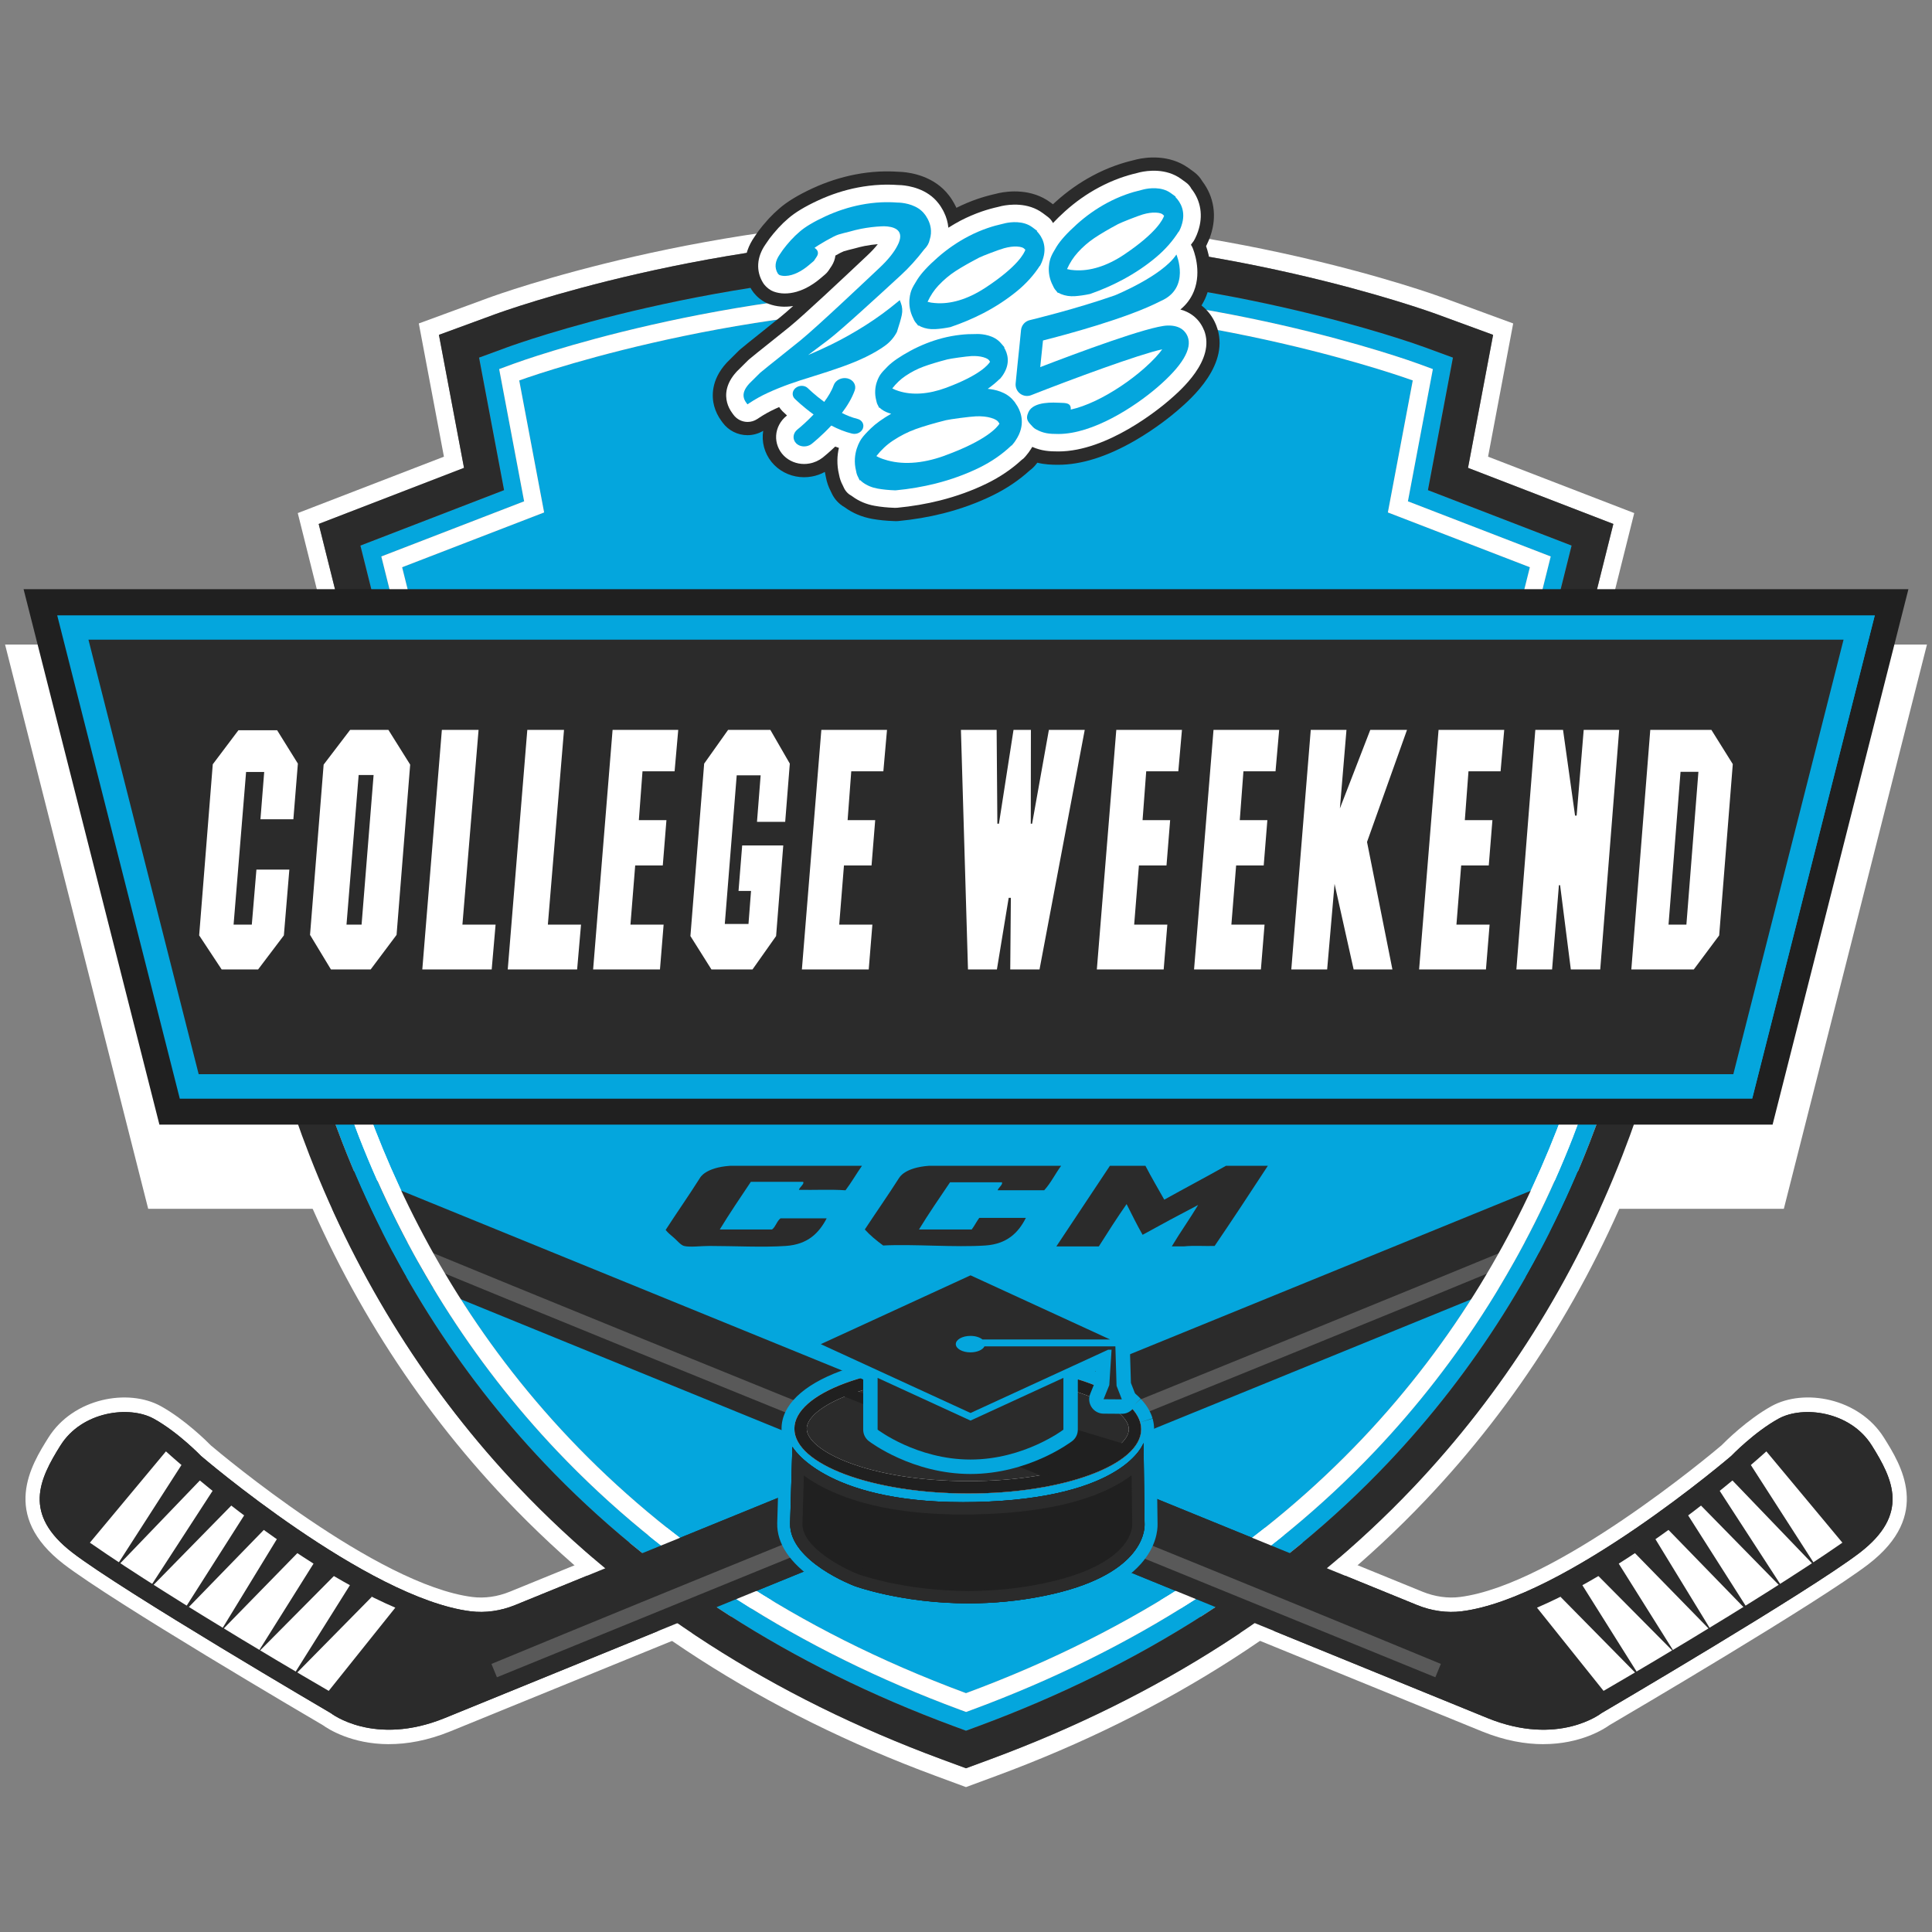 <svg xmlns="http://www.w3.org/2000/svg" id="Layer_1" viewBox="0 0 720 720"><rect x="0" y="0" width="720" height="720" fill="#808080" stroke="none"/><defs><style>      .st0, .st1 {        fill: #2b2b2b;      }      .st2 {        fill: #595959;      }      .st3 {        fill: #04a6dd;      }      .st1 {        fill-rule: evenodd;      }      .st4 {        fill: #fff;      }      .st5 {        fill: #202020;      }    </style></defs><g><g><polygon class="st4" points="660.59 445.12 711.21 245.58 8.79 245.58 59.41 445.12 660.59 445.12"></polygon><path class="st4" d="M664.77,450.49H55.23L1.89,240.21h716.23l-53.34,210.29ZM63.59,439.75h592.82l47.89-188.8H15.7l47.89,188.8Z"></path></g><g><path class="st4" d="M662.79,528.72c-9.11,5.03-17.59,13.86-17.59,13.86,0,0-61.79,52.97-100.41,57.89-5.58.71-11.33-.13-16.72-2.33l-100.21-40.88c-3.6,4.65-7.48,9.08-11.39,13.5-.29-.12-.58-.24-.88-.36l-1.82-.64-3.82,4.34,2.62,1.07c-1.57,1.78-3.13,3.56-4.67,5.36l146.35,59.7c26.51,10.82,42.55-1.78,42.55-1.78,0,0,77.57-45.43,96.26-59.79,18.69-14.36,12.44-27.31,4.48-40.02-7.96-12.7-25.64-14.95-34.74-9.92Z"></path><path class="st4" d="M575.15,650c-6.55,0-14.25-1.25-22.93-4.79l-153.24-62.51,4.6-5.39-2.66-1.09,11.22-12.73,2.73.97c2.95-3.36,5.95-6.88,8.74-10.48l2.5-3.23,103.99,42.42c4.59,1.87,9.44,2.56,14.01,1.98,35.59-4.53,93.74-53.38,97.42-56.49,1.41-1.44,9.64-9.65,18.67-14.64,12.1-6.69,32.59-3.08,41.89,11.76,6.31,10.07,18.06,28.82-5.76,47.13-18.4,14.14-90.9,56.7-96.57,60.02-1.88,1.35-10.63,7.06-24.61,7.06ZM416.89,578.39l139.39,56.86c23.03,9.4,36.67-.63,37.23-1.06l.57-.38c.77-.45,77.49-45.42,95.7-59.41,14.96-11.5,10.98-20.49,3.2-32.91-6.29-10.05-20.85-11.79-27.59-8.07h0c-8.26,4.56-16.24,12.8-16.32,12.89l-.38.35c-2.57,2.21-63.47,54.08-103.23,59.14-6.4.82-13.12-.11-19.43-2.68l-96.49-39.36c-3,3.69-6.1,7.22-9.06,10.57l-2.53,2.85h0s-1.07,1.21-1.07,1.21Z"></path></g><g><path class="st4" d="M310.16,574.1l-3.87-4.41-1.77.72c-.3.12-.59.24-.88.36-3.91-4.41-7.79-8.85-11.39-13.5l-100.21,40.88c-5.39,2.2-11.14,3.04-16.72,2.33-38.62-4.92-100.41-57.89-100.41-57.89,0,0-8.49-8.83-17.59-13.86-9.11-5.03-26.78-2.79-34.74,9.92-7.96,12.7-14.21,25.65,4.48,40.02,18.69,14.36,96.26,59.79,96.26,59.79,0,0,16.03,12.6,42.55,1.78l146.35-59.7c-1.54-1.8-3.1-3.58-4.67-5.36l2.62-1.07Z"></path><path class="st4" d="M144.96,650c-13.98,0-22.73-5.71-24.61-7.06-5.67-3.32-78.17-45.88-96.57-60.02-23.82-18.31-12.07-37.06-5.76-47.13,9.3-14.85,29.79-18.45,41.89-11.77,9.02,4.99,17.26,13.2,18.67,14.64,3.67,3.11,61.83,51.96,97.42,56.49,4.57.58,9.42-.1,14.01-1.98l103.99-42.42,2.5,3.22c2.77,3.57,5.73,7.05,8.65,10.38l2.66-1.08,11.37,12.95-2.65,1.08,4.6,5.39-153.24,62.51c-8.68,3.54-16.38,4.79-22.93,4.79ZM46.53,531.62c-6.9,0-15.09,2.99-19.4,9.87-7.78,12.41-11.76,21.41,3.2,32.91,18.21,13.99,94.93,58.96,95.7,59.41l.6.41c.53.4,14.17,10.43,37.2,1.03l139.39-56.86-1.07-1.21h0s-2.53-2.86-2.53-2.86c-2.96-3.34-6.06-6.87-9.06-10.57l-96.49,39.36c-6.31,2.57-13.02,3.5-19.43,2.68-39.76-5.06-100.66-56.94-103.23-59.14l-.38-.36c-.08-.08-8.06-8.32-16.32-12.88-2.12-1.17-5.02-1.8-8.19-1.8Z"></path></g></g><path class="st3" d="M360,630.99C101.34,535.37,113.66,282.88,113.66,282.88l49.2-19.5-13-51.99,52.92-20.42-9.28-49.19s75.86-27.85,166.5-27.85,166.5,27.85,166.5,27.85l-9.28,49.19,52.92,20.42-13,51.99,49.2,19.5s12.32,252.49-246.34,348.11Z"></path><g><path class="st0" d="M697.53,538.64c-7.96-12.7-25.64-14.95-34.74-9.92-9.11,5.03-17.59,13.86-17.59,13.86,0,0-61.79,52.97-100.41,57.89-5.58.71-11.33-.13-16.72-2.33L126.91,434.5c4.93,11.86,9.66,23.96,12.48,36.5l414.86,169.24c26.51,10.82,42.55-1.78,42.55-1.78,0,0,77.57-45.43,96.26-59.79,18.69-14.36,12.44-27.31,4.48-40.02Z"></path><path class="st4" d="M658.27,540.89s-44.47,40.64-85.48,58.24l24.81,31.01s56.87-32.87,89.01-55.23l-28.34-34.02Z"></path><polygon class="st0" points="581.53 595.07 611.52 625.51 587.98 588.02 581.53 595.07"></polygon><polygon class="st0" points="594.41 586.06 624.19 616.09 601.4 579.76 594.41 586.06"></polygon><polygon class="st0" points="607.95 577.43 638.15 608.34 615.11 570.62 607.95 577.43"></polygon><polygon class="st0" points="620.5 568.82 652.98 602.24 627.29 561.86 620.5 568.82"></polygon><polygon class="st0" points="631.89 559.02 665.08 592.87 638.18 551.43 631.89 559.02"></polygon><polygon class="st0" points="644.31 550.35 677.54 584.94 650.36 542.66 644.31 550.35"></polygon><g><path class="st2" d="M140.97,461.47c131.86,54.51,263.19,106.59,394.97,161.12"></path><path class="st2" d="M535.93,625.27c-.34,0-.69-.07-1.03-.21-66.66-27.59-134.34-55-199.79-81.51-63.93-25.9-130.03-52.67-195.18-79.61-1.37-.57-2.02-2.14-1.46-3.51.57-1.37,2.14-2.02,3.51-1.46,65.13,26.93,131.23,53.7,195.14,79.59,65.46,26.52,133.14,53.93,199.82,81.53,1.37.57,2.02,2.14,1.45,3.51-.43,1.03-1.43,1.66-2.48,1.66Z"></path></g></g><g><path class="st0" d="M22.57,538.64c7.96-12.7,25.64-14.95,34.74-9.92,9.11,5.03,17.59,13.86,17.59,13.86,0,0,61.79,52.97,100.41,57.89,5.58.71,11.33-.13,16.72-2.33l401.16-163.65c-4.93,11.86-9.66,23.96-12.48,36.5l-414.86,169.24c-26.51,10.82-42.55-1.78-42.55-1.78,0,0-77.57-45.43-96.26-59.79-18.69-14.36-12.44-27.31-4.48-40.02Z"></path><path class="st4" d="M61.84,540.89s44.47,40.64,85.48,58.24l-24.81,31.01s-56.87-32.87-89.01-55.23l28.34-34.02Z"></path><polygon class="st0" points="138.58 595.07 108.59 625.51 132.12 588.02 138.58 595.07"></polygon><polygon class="st0" points="125.7 586.06 95.91 616.09 118.7 579.76 125.7 586.06"></polygon><polygon class="st0" points="112.16 577.43 81.96 608.34 104.99 570.62 112.16 577.43"></polygon><polygon class="st0" points="99.61 568.82 67.12 602.24 92.82 561.86 99.61 568.82"></polygon><polygon class="st0" points="88.22 559.02 55.03 592.87 81.93 551.43 88.22 559.02"></polygon><polygon class="st0" points="75.8 550.35 42.56 584.94 69.75 542.66 75.8 550.35"></polygon><g><path class="st2" d="M579.14,461.47c-131.86,54.51-263.19,106.59-394.97,161.12"></path><path class="st2" d="M184.18,625.27c-1.05,0-2.05-.63-2.48-1.66-.57-1.37.08-2.94,1.45-3.51,66.69-27.6,134.37-55.02,199.83-81.53,63.91-25.89,130-52.66,195.13-79.59,1.37-.57,2.94.08,3.51,1.46s-.09,2.94-1.46,3.51c-65.15,26.93-131.25,53.71-195.17,79.6-65.45,26.51-133.13,53.93-199.8,81.52-.34.14-.68.21-1.03.21Z"></path></g></g><path class="st4" d="M639.13,281.28l-1.03-21.13-42.14-16.7,13.07-52.24-54.47-21.02,9.36-49.65-26.1-9.59c-3.33-1.21-82.44-29.86-177.82-29.86s-174.49,28.64-177.82,29.86l-26.1,9.59,9.36,49.65-54.47,21.02,13.07,52.24-42.14,16.7-1.03,21.13c-.15,2.86-3.07,71.04,28.37,151.72,18.53,47.57,45.22,89.92,79.32,125.86,42.45,44.73,96.29,79.35,160.04,102.93l11.39,4.21,11.39-4.21c63.75-23.57,117.6-58.19,160.04-102.93,34.1-35.95,60.79-78.29,79.32-125.86,31.44-80.68,28.52-148.86,28.37-151.72ZM604.64,430.61c-18.23,46.78-44.46,88.41-77.97,123.73-41.74,43.98-94.75,78.06-157.56,101.28l-9.1,3.36-9.1-3.36c-62.81-23.22-115.82-57.3-157.56-101.28-33.51-35.32-59.74-76.95-77.97-123.73-30.93-79.38-28.07-146.21-27.93-149.02l.83-16.9,43.54-17.25-13.04-52.18,54.16-20.9-9.35-49.57,20.88-7.66c3.28-1.2,81.34-29.46,175.55-29.46s172.27,28.26,175.55,29.46l20.88,7.66-9.35,49.57,54.16,20.9-13.04,52.18,43.54,17.25.83,16.9c.14,2.81,3,69.64-27.93,149.02Z"></path><path class="st3" d="M619.45,282.24l-.41-8.46-46.37-18.38,13.02-52.08-53.54-20.66,9.32-49.39-10.44-3.83c-3.19-1.18-79.1-28.66-171.03-28.66s-167.83,27.48-171.03,28.66l-10.44,3.83,9.32,49.39-53.54,20.66,13.02,52.08-46.37,18.38-.41,8.46c-.14,2.69-2.88,66.81,27.05,143.6,17.61,45.18,42.92,85.38,75.27,119.46,40.34,42.52,91.68,75.49,152.58,98.01l4.55,1.68,4.55-1.68c60.9-22.52,112.24-55.49,152.58-98.01,32.35-34.08,57.66-74.27,75.27-119.46,29.92-76.8,27.18-140.91,27.05-143.6ZM586.29,423.47c-17.3,44.38-42.16,83.86-73.91,117.32-39.65,41.79-90.15,74.2-150.1,96.37l-2.28.84-2.28-.84c-59.95-22.17-110.45-54.58-150.1-96.37-31.75-33.46-56.61-72.93-73.91-117.32-29.41-75.52-26.73-138.27-26.61-140.91l.2-4.22,47.79-18.93-13.01-52.03,53.22-20.55-9.3-49.28,5.22-1.92c3.14-1.15,78-28.25,168.76-28.25s165.63,27.09,168.76,28.25l5.22,1.92-9.3,49.28,53.22,20.55-13.01,52.03,47.79,18.93.2,4.22c.12,2.64,2.81,65.39-26.61,140.91Z"></path><path class="st4" d="M612.89,282.56l-.2-4.22-47.79-18.93,13.01-52.03-53.22-20.55,9.3-49.28-5.22-1.92c-3.14-1.15-78-28.25-168.76-28.25s-165.63,27.09-168.76,28.25l-5.22,1.92,9.3,49.28-53.22,20.55,13.01,52.03-47.79,18.93-.2,4.22c-.12,2.64-2.81,65.39,26.61,140.91,17.3,44.38,42.16,83.86,73.91,117.32,39.65,41.79,90.15,74.2,150.1,96.37l2.28.84,2.28-.84c59.95-22.17,110.45-54.58,150.1-96.37,31.75-33.46,56.61-72.93,73.91-117.32,29.41-75.52,26.73-138.27,26.61-140.91ZM360,630.99C101.34,535.37,113.66,282.88,113.66,282.88l49.2-19.5-13-51.99,52.92-20.42-9.28-49.19s75.86-27.85,166.5-27.85,166.5,27.85,166.5,27.85l-9.28,49.19,52.92,20.42-13,51.99,49.2,19.5s12.32,252.49-246.34,348.11Z"></path><path class="st0" d="M632.57,281.59l-.83-16.9-43.54-17.25,13.04-52.18-54.16-20.9,9.35-49.57-20.88-7.66c-3.28-1.2-81.34-29.46-175.55-29.46s-172.27,28.26-175.55,29.46l-20.88,7.66,9.35,49.57-54.16,20.9,13.04,52.18-43.54,17.25-.83,16.9c-.14,2.81-3,69.64,27.93,149.02,18.23,46.78,44.46,88.41,77.97,123.73,41.74,43.98,94.75,78.06,157.56,101.28l9.1,3.36,9.1-3.36c62.81-23.22,115.82-57.3,157.56-101.28,33.51-35.32,59.74-76.95,77.97-123.73,30.93-79.38,28.07-146.21,27.93-149.02ZM592.4,425.84c-17.61,45.18-42.92,85.38-75.27,119.46-40.34,42.52-91.68,75.49-152.58,98.01l-4.55,1.68-4.55-1.68c-60.9-22.52-112.24-55.49-152.58-98.01-32.35-34.08-57.66-74.27-75.27-119.46-29.92-76.8-27.18-140.91-27.05-143.6l.41-8.46,46.37-18.38-13.02-52.08,53.54-20.66-9.32-49.39,10.44-3.83c3.19-1.18,79.1-28.66,171.03-28.66s167.83,27.48,171.03,28.66l10.44,3.83-9.32,49.39,53.54,20.66-13.02,52.08,46.37,18.38.41,8.46c.14,2.69,2.88,66.81-27.05,143.6Z"></path><g><g><path class="st0" d="M448.68,123.06s0-.01,0-.02c-1.54-3.9-4.68-6.59-8.79-7.7,2.28-1.85,3.99-4.17,5.06-6.86,3.01-7.58-.18-15.37-.55-16.23-.16-.37-.36-.71-.58-1.03.14-.2.3-.4.43-.6.42-.47.77-1.01,1.05-1.59l.25-.53c.26-.52.66-1.41.93-2.29,1.97-5.74,1.05-11.44-2.5-15.9-.46-.89-1.13-1.67-1.96-2.28l-1.23-.89c-.22-.17-.44-.33-.67-.49-5.63-4.06-12.54-3.07-15.25-2.46-.47.11-.91.22-1.27.33-2.12.49-4.23,1.12-6.26,1.85-2.63.95-5.25,2.12-7.78,3.47-4.49,2.39-8.75,5.39-12.67,8.92-1.7,1.53-3.18,2.98-4.47,4.36-.45-.88-1.1-1.67-1.91-2.28l-1.23-.92c-.21-.17-.44-.33-.59-.44l-.07-.05c-5.55-4.13-12.49-3.25-15.24-2.67-.64.14-1.09.26-1.29.32-2.1.46-4.2,1.05-6.27,1.76-2.64.92-5.28,2.05-7.83,3.37-1.55.81-3.07,1.71-4.56,2.65-.19-1.98-.73-3.93-1.65-5.78-.11-.25-.23-.5-.37-.73l-.79-1.33c-.09-.16-.19-.31-.3-.46-.17-.24-.35-.48-.52-.7l-.04-.05c-4.17-5.49-11.04-6.59-13.8-6.8-.5-.04-.94-.06-1.32-.06-2.15-.15-4.33-.18-6.53-.08-2.81.13-5.67.48-8.47,1.02-5.01.97-9.97,2.58-14.73,4.79-4.93,2.28-8.58,4.49-11.17,6.74-1.41,1.22-2.45,2.22-3.26,3.12-.12.11-.23.23-.35.35-.05.06-.11.12-.16.18l-1.71,1.97c-.05.06-.1.11-.14.17-1.26,1.56-1.49,1.86-2.07,2.74-.17.26-.41.6-.8,1.16-3.27,4.7-3.59,9.91-.88,14.3.27.43.58.83.94,1.19l.27.27c.2.2.4.38.62.55l.33.25c.53.41,1.12.74,1.75.97,2.55.94,5.42.97,8.55.1,2.11-.6,4.22-1.61,6.29-3,.87-.58,1.71-1.22,2.45-1.85.64-.53,1.29-1.08,1.94-1.64.2-.17.4-.36.58-.56l.13-.15c.18-.2.35-.4.5-.62.41-.57.82-1.19,1.25-1.88.75-1.21,1.21-2.5,1.36-3.8,1.28-.72,2.52-1.38,3.1-1.59,1.05-.31,2.27-.63,3.64-.96.09-.02.18-.04.27-.07,1.45-.41,2.73-.72,3.87-.95,1.65-.32,3.3-.55,4.91-.68-.99,1.29-2.28,2.68-3.86,4.16l-2.22,2.09c-5.85,5.51-21.39,20.15-26.84,24.59-3.07,2.49-5.77,4.65-8.16,6.54-2.68,2.13-5,3.98-6.84,5.52-.07.06-.2.17-.27.24-.08.08-.16.15-.24.23-1.31,1.33-2.62,2.63-3.94,3.91-.09.09-.18.18-.26.27-4.2,4.58-4.24,8.75-3.52,11.48.37,1.38,1.01,2.7,1.9,3.91l.46.63c1.28,1.74,3.26,2.68,5.28,2.68,1.24,0,2.5-.35,3.6-1.09l.65-.43c1.91-1.27,3.97-2.41,6.1-3.39.46-.21.93-.42,1.4-.63.35.54.75,1.04,1.21,1.51.03.03.1.1.12.12.35.34.89.85,1.6,1.5-.05.04-.09.07-.13.11-2.32,1.84-3.75,4.53-3.92,7.38-.16,2.78.88,5.51,2.88,7.52,1.99,1.99,4.72,3.07,7.55,3.07.67,0,1.35-.06,2.02-.19,1.79-.32,3.49-1.09,4.92-2.21.28-.22,2.17-1.74,4.64-4.09.46.18.92.33,1.38.49-.64,2.76-.87,6.15.05,9.96.25,1.41.71,2.73,1.35,3.92l.48,1.02c.64,1.36,1.7,2.4,2.96,3.04.08.06.16.12.24.18,2.36,1.74,5.13,2.91,8.24,3.47,2.27.41,4.77.66,7.44.75.11,0,.22,0,.33,0,.21,0,.42,0,.63-.03h.08c5.43-.52,10.77-1.43,15.86-2.71,6.23-1.57,12.16-3.72,17.61-6.4,4.8-2.36,9.11-5.28,12.82-8.7.53-.35,1-.78,1.41-1.29l.44-.54c.48-.56,1.13-1.41,1.6-2.19.18-.28.35-.57.52-.85,3.5,1.54,6.51,1.7,9.74,1.7,18.24,0,37.57-15.88,41.27-19.07,4.29-3.71,17.36-14.99,13.02-26.12Z"></path><path class="st0" d="M333.67,194.2c-.18,0-.37,0-.55-.01-2.86-.1-5.6-.37-8.09-.82-3.85-.7-7.3-2.16-10.27-4.34-2.06-1.16-3.74-2.95-4.76-5.1l-.43-.91c-.83-1.58-1.43-3.3-1.77-5.12-.16-.67-.29-1.35-.4-2.03-1.52.83-3.17,1.42-4.88,1.72-.92.17-1.91.26-2.89.26-4.14,0-8.16-1.64-11.04-4.51-3-3.01-4.57-7.13-4.33-11.31.03-.49.08-.98.16-1.47-1.78,1.06-3.8,1.62-5.87,1.62-3.65,0-7.11-1.76-9.26-4.7l-.46-.63c-1.25-1.7-2.15-3.57-2.69-5.55-.85-3.22-1.36-9.56,4.66-16.1.15-.17.31-.33.47-.48,1.28-1.25,2.57-2.52,3.85-3.83.12-.13.27-.27.42-.4.13-.11.33-.29.44-.39,1.88-1.58,4.22-3.44,6.92-5.59,2.38-1.9,5.07-4.04,8.13-6.52,1.13-.92,2.71-2.29,4.56-3.95-3.22.52-6.25.26-9.06-.77-1.1-.4-2.13-.97-3.07-1.7l-.33-.25c-.38-.29-.75-.62-1.09-.96l-.27-.27c-.62-.62-1.18-1.33-1.65-2.08-3.73-6.06-3.35-13.43,1.03-19.72.34-.49.56-.81.71-1.04.74-1.11,1.07-1.54,2.37-3.15.08-.11.18-.21.27-.32l1.69-1.95c.1-.12.2-.23.3-.34.11-.12.24-.25.38-.39.93-1.01,2.06-2.1,3.57-3.41,2.95-2.56,6.98-5.01,12.34-7.49,5.14-2.38,10.47-4.11,15.87-5.16,3.03-.59,6.12-.97,9.17-1.11,2.34-.1,4.68-.08,6.96.08.45,0,.95.03,1.52.08,3.42.27,11.97,1.65,17.35,8.74.2.26.44.56.65.87.19.27.37.54.53.82l.78,1.32c.23.38.43.78.61,1.17.07.14.14.29.21.44,2.54-1.27,5.13-2.37,7.73-3.27,2.21-.76,4.46-1.39,6.69-1.89.29-.08.79-.21,1.45-.35,3.4-.72,12.06-1.8,19.23,3.54.17.12.45.33.73.54l.14.11c.37-.35.75-.69,1.14-1.04,4.22-3.8,8.81-7.03,13.65-9.61,2.74-1.47,5.58-2.74,8.44-3.76,2.18-.78,4.42-1.45,6.67-1.98.42-.12.92-.25,1.44-.37,3.35-.76,11.92-1.96,19.17,3.23.27.19.53.38.79.57l1.19.86c1.3.94,2.4,2.16,3.2,3.55,4.36,5.72,5.48,13.03,3.06,20.16-.4,1.27-.93,2.41-1.17,2.91l-.22.48c-.09.2-.19.39-.29.59,1.16,3.29,3.13,10.89.06,18.61-.49,1.23-1.08,2.4-1.77,3.5,2.38,1.85,4.23,4.3,5.42,7.22l.09.23c5.62,14.39-9.44,27.39-14.39,31.66-2.19,1.88-8.11,6.75-15.94,11.27-10.36,5.97-19.96,9-28.56,9-2.42,0-4.97-.08-7.78-.77-.1.12-.19.23-.29.35l-.39.48c-.63.77-1.34,1.45-2.14,2.03-4.01,3.65-8.63,6.77-13.75,9.28-5.77,2.83-12.02,5.1-18.59,6.76-5.33,1.34-10.92,2.29-16.6,2.83-.44.04-.81.06-1.18.06ZM310.1,160.67l2.94,1.16c.27.11.54.2.81.29l4.58,1.6-1.01,4.32c-.59,2.54-.58,5.12.04,7.68l.06.28c.16.9.44,1.73.84,2.46l.11.22.48,1.02c.19.41.5.63.72.74l.42.21.55.42c1.73,1.28,3.82,2.15,6.17,2.58,2.01.36,4.28.59,6.72.67h.16c.05,0,.11,0,.16,0,5.27-.5,10.36-1.36,15.21-2.58,5.89-1.48,11.49-3.52,16.64-6.04,4.36-2.15,8.29-4.8,11.65-7.9l.28-.25.31-.21c.13-.09.24-.19.34-.31l.53-.65c.31-.36.79-.99,1.11-1.51l.09-.14c.13-.2.25-.41.37-.62l2.23-3.8,4.06,1.74c2.69,1.19,5,1.28,7.75,1.28,6.74,0,14.91-2.65,23.62-7.68,7.3-4.21,12.88-8.86,14.42-10.19,9.74-8.41,13.66-15.32,11.66-20.54v-.03c-.96-2.41-2.85-4.04-5.49-4.75l-9.34-2.51,7.5-6.1c1.63-1.33,2.84-2.96,3.59-4.85,2.32-5.82-.38-12.17-.49-12.44,0,0-.03-.07-.15-.24l-1.87-2.79,1.9-2.77c.1-.14.19-.27.29-.41l.52-.68c.1-.11.19-.25.25-.39l.3-.65c.19-.37.46-1,.63-1.53l.05-.15c1.4-4.1.8-8.09-1.69-11.23l-.3-.37-.22-.42c-.12-.22-.28-.41-.48-.56l-1.34-.97c-.14-.11-.29-.22-.44-.32l-.12-.09c-4-2.88-9.21-2.11-11.26-1.65-.35.08-.68.16-.95.24l-.29.08c-1.93.45-3.85,1.02-5.71,1.69-2.4.86-4.8,1.93-7.12,3.18-4.14,2.21-8.08,4.98-11.7,8.24-1.55,1.4-2.95,2.76-4.16,4.06l-4.82,5.18-3.2-6.31c-.11-.22-.27-.41-.47-.56l-1.22-.91c-.22-.17-.38-.29-.49-.37l-.1-.07c-4-2.97-9.25-2.27-11.33-1.84-.47.1-.81.19-.96.24l-.29.07c-1.91.42-3.83.96-5.72,1.61-2.41.83-4.82,1.87-7.17,3.09-1.26.65-2.59,1.43-4.19,2.44l-6.81,4.3-.75-8.01c-.13-1.4-.52-2.77-1.16-4.06l-.11-.23c-.03-.06-.06-.12-.09-.17l-.79-1.33s-.05-.08-.08-.12c-.12-.17-.25-.34-.37-.49l-.1-.13c-2.96-3.9-8.15-4.7-10.25-4.86-.37-.03-.69-.05-.97-.05h-.32c-1.96-.15-3.97-.17-5.97-.09-2.56.12-5.17.44-7.74.94-4.62.9-9.2,2.38-13.61,4.43-4.5,2.09-7.77,4.04-10.01,5.98-1.24,1.08-2.17,1.96-2.83,2.7l-.26.27s-.1.09-.14.14l-1.76,2.02c-1.27,1.56-1.38,1.73-1.85,2.42-.22.33-.46.68-.84,1.23-1.5,2.16-2.85,5.45-.73,8.88.06.1.14.2.23.29l.28.28s.09.09.15.13l.33.26c.13.1.27.18.42.23,1.59.58,3.39.58,5.53-.02,1.58-.45,3.22-1.24,4.85-2.34.7-.47,1.4-1,2.01-1.52.66-.55,1.29-1.09,1.94-1.64.04-.04.09-.08.14-.13l.13-.15s.08-.09.12-.14c.34-.48.7-1.02,1.1-1.65.35-.56.56-1.15.63-1.74l.29-2.5,2.19-1.24c2.62-1.48,3.5-1.81,3.79-1.92l.32-.11c1.12-.33,2.43-.68,3.9-1.03l.07-.02c1.58-.45,2.98-.79,4.26-1.04,1.83-.35,3.66-.61,5.44-.76l11.16-.95-6.81,8.89c-1.15,1.5-2.63,3.1-4.4,4.76l-2.21,2.08c-5.9,5.56-21.52,20.28-27.11,24.83-3.08,2.51-5.8,4.67-8.2,6.58-2.66,2.12-4.95,3.94-6.74,5.44l-.12.11c-1.38,1.4-2.72,2.73-4.06,4.03-2.26,2.45-3.04,4.71-2.45,6.95.21.76.58,1.53,1.11,2.24l.47.64c.43.59,1.04.65,1.28.65.31,0,.61-.09.87-.27l.65-.43c2.13-1.41,4.4-2.68,6.76-3.76.48-.22.99-.44,1.49-.66l3.86-1.69,2.28,3.54c.16.25.35.48.56.69l.07.07c.32.31.81.78,1.47,1.37l4.27,3.85-4.59,3.77c-1.27,1-2.02,2.39-2.1,3.84-.08,1.37.45,2.73,1.45,3.74,1.27,1.27,3.29,1.86,5.16,1.51,1.03-.18,1.97-.61,2.76-1.23.19-.15,1.95-1.56,4.3-3.79l2.29-2.18Z"></path></g><path class="st4" d="M448.68,123.06s0-.01,0-.02c-1.54-3.9-4.68-6.59-8.79-7.7,2.28-1.85,3.99-4.17,5.06-6.86,3.01-7.58-.18-15.37-.55-16.23-.16-.37-.36-.71-.58-1.03.14-.2.3-.4.43-.6.42-.47.77-1.01,1.05-1.59l.25-.53c.26-.52.66-1.41.93-2.29,1.97-5.74,1.05-11.44-2.5-15.9-.46-.89-1.13-1.67-1.96-2.28l-1.23-.89c-.22-.17-.44-.33-.67-.49-5.63-4.06-12.54-3.07-15.25-2.46-.47.11-.91.22-1.27.33-2.12.49-4.23,1.12-6.26,1.85-2.63.95-5.25,2.12-7.78,3.47-4.49,2.39-8.75,5.39-12.67,8.92-1.7,1.53-3.18,2.98-4.47,4.36-.45-.88-1.1-1.67-1.91-2.28l-1.23-.92c-.21-.17-.44-.33-.59-.44l-.07-.05c-5.55-4.13-12.49-3.25-15.24-2.67-.64.14-1.09.26-1.29.32-2.1.46-4.2,1.05-6.27,1.76-2.64.92-5.28,2.05-7.83,3.37-1.55.81-3.07,1.71-4.56,2.65-.19-1.98-.73-3.93-1.65-5.78-.11-.25-.23-.5-.37-.73l-.79-1.33c-.09-.16-.19-.31-.3-.46-.17-.24-.35-.48-.52-.7l-.04-.05c-4.17-5.49-11.04-6.59-13.8-6.8-.5-.04-.94-.06-1.32-.06-2.15-.15-4.33-.18-6.53-.08-2.81.13-5.67.48-8.47,1.02-5.01.97-9.97,2.58-14.73,4.79-4.93,2.28-8.58,4.49-11.17,6.74-1.41,1.22-2.45,2.22-3.26,3.12-.12.11-.23.23-.35.35-.05.06-.11.12-.16.18l-1.71,1.97c-.05.06-.1.11-.14.17-1.26,1.56-1.49,1.86-2.07,2.74-.17.26-.41.6-.8,1.16-3.27,4.7-3.59,9.91-.88,14.3.27.43.58.83.94,1.19l.27.27c.2.2.4.38.62.55l.33.25c.53.41,1.12.74,1.75.97,2.55.94,5.42.97,8.55.1,2.11-.6,4.22-1.61,6.29-3,.87-.58,1.71-1.22,2.45-1.85.64-.53,1.29-1.08,1.94-1.64.2-.17.4-.36.58-.56l.13-.15c.18-.2.35-.4.5-.62.41-.57.82-1.19,1.25-1.88.75-1.21,1.21-2.5,1.36-3.8,1.28-.72,2.52-1.38,3.1-1.59,1.05-.31,2.27-.63,3.64-.96.09-.02.18-.04.27-.07,1.45-.41,2.73-.72,3.87-.95,1.65-.32,3.3-.55,4.91-.68-.99,1.29-2.28,2.68-3.86,4.16l-2.22,2.09c-5.85,5.51-21.39,20.15-26.84,24.59-3.07,2.49-5.77,4.65-8.16,6.54-2.68,2.13-5,3.98-6.84,5.52-.07.06-.2.17-.27.24-.08.08-.16.15-.24.23-1.31,1.33-2.62,2.63-3.94,3.91-.09.09-.18.18-.26.27-4.2,4.58-4.24,8.75-3.52,11.48.37,1.38,1.01,2.7,1.9,3.91l.46.63c1.28,1.74,3.26,2.68,5.28,2.68,1.24,0,2.5-.35,3.6-1.09l.65-.43c1.91-1.27,3.97-2.41,6.1-3.39.46-.21.93-.42,1.4-.63.35.54.75,1.04,1.21,1.51.03.03.1.1.12.12.35.34.89.85,1.6,1.5-.05.04-.09.07-.13.11-2.32,1.84-3.75,4.53-3.92,7.38-.16,2.78.88,5.51,2.88,7.52,1.99,1.99,4.72,3.07,7.55,3.07.67,0,1.35-.06,2.02-.19,1.79-.32,3.49-1.09,4.92-2.21.28-.22,2.17-1.74,4.64-4.09.46.18.92.33,1.38.49-.64,2.76-.87,6.15.05,9.96.25,1.41.71,2.73,1.35,3.92l.48,1.02c.64,1.36,1.7,2.4,2.96,3.04.08.06.16.12.24.18,2.36,1.74,5.13,2.91,8.24,3.47,2.27.41,4.77.66,7.44.75.11,0,.22,0,.33,0,.21,0,.42,0,.63-.03h.08c5.43-.52,10.77-1.43,15.86-2.71,6.23-1.57,12.16-3.72,17.61-6.4,4.8-2.36,9.11-5.28,12.82-8.7.53-.35,1-.78,1.41-1.29l.44-.54c.48-.56,1.13-1.41,1.6-2.19.18-.28.35-.57.52-.85,3.5,1.54,6.51,1.7,9.74,1.7,18.24,0,37.57-15.88,41.27-19.07,4.29-3.71,17.36-14.99,13.02-26.12Z"></path><g><path class="st3" d="M341.89,104.12c-1.12,1.76-1.84,3.04-2.18,3.93-.21.49-2.1,5.34.68,10.67.27.69.65,1.29,1.11,1.78l.71.9.2-.11c.29.2.61.37.95.52,1.54.66,3.26.95,5.13.85,1.72-.09,3.62-.34,5.65-.75l.08-.02.08-.03c4.25-1.44,8.32-3.16,12.09-5.11,4.63-2.4,8.88-5.19,12.65-8.28,3.39-2.79,6.24-5.94,8.46-9.39l.1-.03.31-.63c.17-.32.47-1,.59-1.42,1.96-5.32-.28-8.92-2.02-10.74l-.08-.1.17-.08-1.3-.98c-.15-.11-.3-.23-.45-.34l-.11-.08c-3.43-2.55-8.12-1.91-9.98-1.52-.57.12-.92.23-.95.24h-.03c-1.94.43-3.89.97-5.8,1.63-2.35.81-4.69,1.82-6.96,3-4.06,2.11-7.92,4.75-11.48,7.87-3.62,3.18-6.11,5.86-7.62,8.23ZM349.73,106.4c1.96-2.09,4.09-3.89,6.34-5.35,2.34-1.52,5.32-3.21,8.86-5.06,1.14-.59,7.33-2.95,9.25-3.48,1.78-.49,3.41-.71,4.83-.63,1.64.09,2.31.47,2.56.69.26.23.44.4.55.51-.43,1.28-2.79,6.19-14.8,14.09l-.36.23c-6.36,4.13-12.77,6.06-18.53,5.54-.93-.05-1.85-.2-2.75-.46,1.07-2.32,2.43-4.36,4.04-6.08Z"></path><path class="st3" d="M393.55,108.32l.73.89.2-.12c.3.2.61.37.95.51,1.55.64,3.28.9,5.15.78,1.72-.12,3.62-.39,5.64-.82l.08-.02.08-.03c4.23-1.49,8.28-3.27,12.03-5.28,4.59-2.46,8.81-5.3,12.53-8.45,3.35-2.83,6.15-6.02,8.34-9.5l.11-.02.29-.63c.17-.32.46-1,.58-1.43,1.88-5.35-.4-8.91-2.16-10.71l-.09-.1.17-.08-1.32-.96c-.15-.11-.3-.23-.45-.33l-.1-.07c-3.46-2.51-8.15-1.81-10-1.39-.57.13-.91.23-.95.25h-.03c-1.93.45-3.88,1.02-5.78,1.7-2.34.84-4.67,1.88-6.92,3.09-4.03,2.15-7.86,4.85-11.37,8.02-3.58,3.22-6.04,5.94-7.52,8.33-1.1,1.77-1.79,3.07-2.12,3.96-.2.49-2.04,5.36.82,10.65.28.68.66,1.28,1.13,1.77ZM401.6,94.13c1.93-2.12,4.04-3.95,6.27-5.44,2.32-1.55,5.28-3.29,8.8-5.17,1.13-.6,7.29-3.04,9.2-3.6,1.78-.52,3.4-.75,4.83-.69,1.64.07,2.31.44,2.57.66.26.23.44.39.56.51-.42,1.29-2.7,6.23-14.61,14.28l-.35.24c-6.31,4.21-12.69,6.22-18.47,5.78-.93-.04-1.85-.18-2.75-.42,1.04-2.33,2.37-4.39,3.96-6.13Z"></path><path class="st3" d="M378.11,149.78c-.13-.16-.27-.33-.42-.49l-.1-.12c-2.66-3.16-6.9-4.03-9.49-4.26,1.6-1.13,3.09-2.36,4.45-3.68h.09l.4-.5c.22-.25.63-.79.83-1.14,2.82-4.36,1.55-8.02.37-9.99l-.05-.11.17-.03-.97-1.13c-.11-.13-.22-.26-.34-.39l-.08-.09c-2.54-2.97-6.86-3.36-8.59-3.38-.53,0-.86.02-.9.02h-.03c-1.81-.02-3.66.07-5.5.28-2.26.25-4.56.67-6.82,1.26-4.04,1.06-8.02,2.64-11.83,4.69-3.87,2.1-6.63,3.99-8.46,5.8-1.36,1.35-2.26,2.35-2.74,3.07-.28.4-2.95,4.34-1.55,9.65.11.67.32,1.28.63,1.81l.46.94.2-.06c.22.24.47.46.74.65,1.02.74,2.21,1.27,3.53,1.6-3.28,1.91-5.76,3.7-7.54,5.43-1.72,1.67-2.86,2.92-3.47,3.82-.36.49-3.76,5.42-2.06,12.11.13.85.39,1.61.77,2.29l.56,1.19.25-.07c.27.3.58.58.92.83,1.55,1.14,3.4,1.92,5.52,2.3,1.95.35,4.14.57,6.52.65h.1s.1,0,.1,0c5.13-.48,10.14-1.34,14.88-2.53,5.8-1.46,11.3-3.46,16.33-5.93,4.52-2.22,8.54-5,11.94-8.26h.12s.51-.62.51-.62c.28-.31.8-.99,1.04-1.43,3.59-5.44,2.04-10.05.58-12.55l-1.06-1.62ZM337.38,140.14c2.17-1.47,4.43-2.64,6.74-3.49,2.39-.88,5.39-1.79,8.93-2.71,1.14-.3,7.13-1.15,8.95-1.24,1.69-.08,3.18.06,4.44.42,1.45.41,1.96.89,2.14,1.13.19.26.31.44.38.57-.64,1.06-3.74,4.96-16.05,9.57l-.36.14c-6.51,2.4-12.61,2.82-17.66,1.19-.82-.24-1.61-.56-2.36-.97,1.43-1.84,3.05-3.39,4.84-4.6ZM352.21,169.75l-.46.17c-8.21,2.94-15.87,3.4-22.19,1.3-1.04-.3-2.02-.72-2.96-1.25,1.81-2.31,3.86-4.23,6.13-5.73,2.74-1.82,5.6-3.27,8.5-4.32,3.02-1.08,6.8-2.19,11.25-3.31,1.43-.36,8.97-1.37,11.26-1.46,2.12-.08,3.99.11,5.57.57,1.81.53,2.45,1.14,2.68,1.45.23.33.38.56.48.72-.82,1.32-4.75,6.19-20.26,11.85Z"></path><path class="st3" d="M321.6,159.58c.55-1.52-.4-3.08-2.1-3.49-1.94-.47-3.88-1.24-5.74-2.19,1.98-2.62,3.73-5.49,4.77-8.41.7-1.95-.51-3.95-2.68-4.47-2.17-.52-4.49.63-5.18,2.58-.72,2.03-2,4.15-3.51,6.18-3.59-2.63-6.02-5.04-6.07-5.09-1.15-1.15-3.19-1.21-4.55-.13-1.36,1.08-1.52,2.88-.37,4.04.22.21,2.96,2.92,7.03,5.86-2.39,2.52-4.71,4.56-6.01,5.59-1.74,1.37-1.95,3.68-.48,5.16.97.97,2.43,1.33,3.81,1.08.72-.13,1.42-.43,2.01-.9.26-.21,3.61-2.88,7.27-6.8,2.45,1.28,5.08,2.37,7.75,3.01.5.12,1.01.13,1.49.04,1.17-.21,2.19-.98,2.57-2.06Z"></path><path class="st3" d="M345.83,81.82l-.05-.13-.79-1.33c-.11-.15-.22-.3-.34-.45l-.08-.1c-2.56-3.42-7.25-4.13-9.14-4.28-.58-.05-.94-.05-.98-.04h-.04c-1.98-.15-4-.18-6.02-.09-2.48.12-5.02.42-7.53.91-4.48.87-8.94,2.32-13.23,4.3-4.36,2.02-7.52,3.9-9.63,5.74-1.32,1.15-2.25,2.04-2.86,2.75-.09.09-.18.16-.27.25l-1.71,1.97c-1.69,2.08-1.16,1.48-2.58,3.52-1.66,2.38-2.14,4.79-.68,7.15l.27.27.33.25c1.4.51,3.02.37,4.52-.05,1.43-.41,2.92-1.12,4.42-2.13.64-.43,1.29-.92,1.92-1.45.62-.52,1.25-1.05,1.88-1.59l.13-.15c.34-.47.68-.99,1.03-1.55.64-1.03.43-1.82.13-2.3-.21-.33-.51-.62-.89-.85l-.1-.06c1.07-.86,7.02-4.4,8.93-4.97,1.21-.36,2.58-.72,4.05-1.07,1.47-.42,2.94-.79,4.41-1.08,2.51-.48,5.04-.79,7.53-.91.35-.01.69-.02,1.04-.03,3.11.08,7.55,1.03,5.43,6.19-.03.06-.05.13-.09.19-.11.26-.24.53-.39.82-1.17,2.29-3.22,5.05-6.78,8.38-3.67,3.44-22.91,21.69-29.41,26.99-3.08,2.5-5.81,4.67-8.21,6.58-2.65,2.11-4.93,3.93-6.71,5.41l-.06.05c-1.34,1.36-2.69,2.7-4.04,4.01-1.8,1.96-2.46,3.71-2.02,5.37.16.6.45,1.19.87,1.75l.46.63.65-.43c2.17-1.44,4.51-2.75,6.98-3.88,2.43-1.12,5.11-2.21,7.95-3.23,2.47-.89,5.4-1.84,9.22-3.01,3.4-1.03,6.92-2.2,10.45-3.45,3.3-1.17,6.3-2.41,8.92-3.69,2.7-1.32,5.04-2.69,6.95-4.06,1.94-1.37,3.46-3.12,4.55-5.17l.05-.12c.89-2.72,1.5-4.82,1.8-6.26.32-1.53.2-3.04-.35-4.47l-.41-1.07-.88.73c-3.71,3.08-7.67,5.97-11.76,8.57-4.22,2.69-8.52,5.11-12.76,7.19-2.88,1.41-5.8,2.74-8.76,3.99.41-.31.83-.63,1.26-.95,1.87-1.4,3.97-2.98,6.3-4.74,4.75-3.6,19.72-17.38,25.35-22.56.75-.69,1.33-1.22,1.68-1.54,2.97-2.72,5.91-5.97,8.72-9.64,1.08-1.07,1.75-2.27,2.01-3.57,1.04-3.16.21-5.86-.65-7.54Z"></path><path class="st3" d="M442.6,125.43c-.63-1.61-2.43-4.28-7.55-4.11-6.87.21-33.87,10.29-47.38,15.49l.19-1.92.73-6.99.1-1.01c8.24-2.09,31.43-8.26,43.83-14.68h.01c11.29-4.85,5.88-17.36,5.88-17.36-5.27,8.03-22.94,15.22-22.94,15.22-14.41,5.07-31.48,9.19-31.73,9.24-1.77.42-3.06,1.92-3.24,3.73l-.58,5.88-.74,7.11-.68,6.85c-.15,1.47.48,2.92,1.67,3.82,1.19.89,2.75,1.12,4.13.56,15.26-6,40.2-15.22,48.83-17.08-1.18,1.64-3.24,4.02-6.68,7.05-5.45,4.81-12.09,9.22-18.21,12.12-3.38,1.6-6.48,2.69-9.25,3.3.03-.06.06-.12.06-.16.08-2.35-1.77-2.31-4.13-2.39-1.81-.06-9.72-.7-11.63,3.45-1.31,2.82-.03,3.73,1.6,5.52.3.33.65.61,1.03.83,2.87,1.63,5.08,1.83,8.49,1.83,12.92,0,28.45-10.11,37-17.48,9.2-7.95,12.97-14.28,11.2-18.81Z"></path></g></g><g><path class="st1" d="M272.1,434.46c-9.33.63-11.22,4.48-11.22,4.48-4.15,6.59-8.6,12.89-12.81,19.42.73.99,2,1.98,3.33,3.15.88.77,2.33,2.52,3.51,2.82,2.14.56,6.17,0,9.47,0,9.15,0,19.94.58,28.43,0,8.33-.56,12.43-4.89,15.27-10.29h-17.2c-1.4,1.05-1.77,3.09-3.16,4.15h-19.48c3.7-6.08,7.66-11.9,11.58-17.76h19.48c.58.74-1.29,1.97-1.58,2.99,5.73.11,11.93-.22,17.37.17,2.2-2.9,4.04-6.13,6.14-9.13h-49.14Z"></path><path class="st1" d="M389.14,443.58c2.48-2.69,4.13-6.17,6.32-9.13h-49.12c-9.33.63-11.22,4.48-11.22,4.48h-.02c-4.16,6.53-8.57,12.81-12.81,19.26,2.03,2.24,4.38,4.16,6.84,5.97,11.34-.58,26.74.77,38.08,0,7.98-.54,12.28-4.67,15.1-10.29h-17.37c-1.01,1.37-1.78,2.96-2.81,4.32h-19.65c3.68-6.03,7.66-11.79,11.58-17.59h19.3c.55.71-1.25,2.01-1.58,2.98h17.37Z"></path><path class="st1" d="M456.88,434.46c-7.59,4.27-15.36,8.37-22.99,12.62-2.35-4.2-4.8-8.3-7.02-12.62h-13.24l-19.96,30.04h15.83c3.37-5.33,6.77-10.64,10.35-15.77,1.95,3.85,3.85,7.75,5.96,11.45,6.82-3.78,13.73-7.48,20.7-11.12-3.16,5.25-6.68,10.17-9.82,15.43h4.56c3.45-.38,7.66-.05,11.41-.16,6.71-9.86,13.28-19.85,19.83-29.87h-15.62Z"></path></g><g><polygon class="st5" points="645.96 400.32 74.04 400.32 32.96 238.38 687.04 238.38 645.96 400.32"></polygon><path class="st5" d="M660.59,419.12H59.41L8.79,219.58h702.42l-50.62,199.54ZM88.66,381.52h542.67l31.54-124.33H57.12l31.54,124.33Z"></path></g><polygon class="st3" points="21.32 229.32 66.99 409.38 653.01 409.38 698.68 229.32 21.32 229.32"></polygon><path class="st3" d="M698.68,229.32c-3.88,3.02-7.76,6.04-11.64,9.06-204.34,53.98-408.67,107.96-613.01,161.94-2.35,3.02-4.7,6.04-7.05,9.06h586.02l45.67-180.05Z"></path><polygon class="st0" points="645.96 400.32 74.04 400.32 32.96 238.38 687.04 238.38 645.96 400.32"></polygon><g><path class="st4" d="M103.27,272.13l7.74,12.44-1.68,20.75h-12.27l1.4-17.63h-6.75l-4.66,56.89h6.79l1.72-20.5h12.27l-2.04,24.51-9.6,12.69h-13.59l-8.38-12.69,5.07-63.76,9.56-12.69h14.4Z"></path><path class="st4" d="M144.75,272.01l8.11,12.94-5.07,63.45-9.65,12.88h-14.81l-7.79-12.88,5.07-63.45,9.87-12.94h14.27ZM129.13,344.59h5.62l4.48-55.76h-5.57l-4.53,55.76Z"></path><path class="st4" d="M178.35,272.01l-6.02,72.58h12.36l-1.45,16.69h-25.86l7.29-89.27h13.68Z"></path><path class="st4" d="M210.19,272.01l-6.02,72.58h12.36l-1.45,16.69h-25.86l7.29-89.27h13.68Z"></path><path class="st4" d="M252.76,272.01l-1.36,15.44h-11.96l-1.36,18.19h10.28l-1.36,16.88h-10.28l-1.77,22.07h12.36l-1.36,16.69h-24.91l7.25-89.27h24.46Z"></path><path class="st4" d="M287.09,272.01l7.25,12.57-1.72,21.69h-10.51l1.36-17.32h-8.92l-4.44,55.39h8.83l.95-12.32h-4.66l1.36-16.94h15.31l-2.67,33.76-8.79,12.44h-15.31l-7.83-12.44,5.12-64.26,8.92-12.57h15.76Z"></path><path class="st4" d="M330.56,272.01l-1.36,15.44h-11.96l-1.36,18.19h10.28l-1.36,16.88h-10.28l-1.77,22.07h12.36l-1.36,16.69h-24.91l7.25-89.27h24.46Z"></path><path class="st4" d="M404.25,272.01l-16.85,89.27h-10.91l.23-26.69h-.81l-4.39,26.69h-10.78l-2.63-89.27h13.31l.27,34.95h.59l5.43-34.95h6.48l-.05,34.95h.5l6.25-34.95h13.36Z"></path><path class="st4" d="M440.48,272.01l-1.36,15.44h-11.96l-1.36,18.19h10.28l-1.36,16.88h-10.28l-1.77,22.07h12.36l-1.36,16.69h-24.91l7.25-89.27h24.46Z"></path><path class="st4" d="M476.71,272.01l-1.36,15.44h-11.96l-1.36,18.19h10.28l-1.36,16.88h-10.28l-1.77,22.07h12.36l-1.36,16.69h-24.91l7.25-89.27h24.46Z"></path><path class="st4" d="M524.35,272.01l-14.9,41.76,9.46,47.51h-14.45l-7.11-31.88-2.76,31.88h-13.36l7.25-89.27h13.31l-2.45,29.26,11.32-29.26h13.68Z"></path><path class="st4" d="M560.58,272.01l-1.36,15.44h-11.96l-1.36,18.19h10.28l-1.36,16.88h-10.28l-1.77,22.07h12.36l-1.36,16.69h-24.91l7.25-89.27h24.46Z"></path><path class="st4" d="M603.42,272.01l-7.06,89.27h-10.96l-3.99-31.38h-.45l-2.54,31.38h-13.31l7.06-89.27h10.33l4.48,31.95h.59l2.63-31.95h13.22Z"></path><path class="st4" d="M637.79,272.01l7.97,12.75-5.07,63.83-9.46,12.69h-23.28l7.06-89.27h22.78ZM621.81,344.59h6.66l4.48-56.95h-6.66l-4.48,56.95Z"></path></g><g><path class="st0" d="M697.53,538.64c-7.96-12.7-25.64-14.95-34.74-9.92-9.11,5.03-17.59,13.86-17.59,13.86,0,0-61.79,52.97-100.41,57.89-5.58.71-11.33-.13-16.72-2.33l-100.21-40.88c-6.25,8.06-13.32,15.5-19.96,23.26l146.35,59.7c26.51,10.82,42.55-1.78,42.55-1.78,0,0,77.57-45.43,96.26-59.79,18.69-14.36,12.44-27.31,4.48-40.02Z"></path><path class="st4" d="M658.27,540.89s-44.47,40.64-85.48,58.24l24.81,31.01s56.87-32.87,89.01-55.23l-28.34-34.02Z"></path><polygon class="st0" points="581.53 595.07 611.52 625.51 587.98 588.02 581.53 595.07"></polygon><polygon class="st0" points="594.41 586.06 624.19 616.09 601.4 579.76 594.41 586.06"></polygon><polygon class="st0" points="607.95 577.43 638.15 608.34 615.11 570.62 607.95 577.43"></polygon><polygon class="st0" points="620.5 568.82 652.98 602.24 627.29 561.86 620.5 568.82"></polygon><polygon class="st0" points="631.89 559.02 665.08 592.87 638.18 551.43 631.89 559.02"></polygon><polygon class="st0" points="644.31 550.35 677.54 584.94 650.36 542.66 644.31 550.35"></polygon><g><path class="st2" d="M535.93,622.59c-40.48-16.75-80.92-33.26-121.35-49.7-.04.05-.08.09-.12.14l121.48,49.56Z"></path><path class="st2" d="M534.92,625.07l-124.97-50.98,3.82-4.34,1.82.64c49.05,19.94,86.48,35.27,121.37,49.7l-2.04,4.97Z"></path></g></g><g><path class="st0" d="M22.57,538.64c7.96-12.7,25.64-14.95,34.74-9.92,9.11,5.03,17.59,13.86,17.59,13.86,0,0,61.79,52.97,100.41,57.89,5.58.71,11.33-.13,16.72-2.33l100.21-40.88c6.25,8.06,13.32,15.5,19.96,23.26l-146.35,59.7c-26.51,10.82-42.55-1.78-42.55-1.78,0,0-77.57-45.43-96.26-59.79-18.69-14.36-12.44-27.31-4.48-40.02Z"></path><path class="st4" d="M61.84,540.89s44.47,40.64,85.48,58.24l-24.81,31.01s-56.87-32.87-89.01-55.23l28.34-34.02Z"></path><polygon class="st0" points="138.58 595.07 108.59 625.51 132.12 588.02 138.58 595.07"></polygon><polygon class="st0" points="125.7 586.06 95.91 616.09 118.7 579.76 125.7 586.06"></polygon><polygon class="st0" points="112.16 577.43 81.96 608.34 104.99 570.62 112.16 577.43"></polygon><polygon class="st0" points="99.61 568.82 67.12 602.24 92.82 561.86 99.61 568.82"></polygon><polygon class="st0" points="88.22 559.02 55.03 592.87 81.93 551.43 88.22 559.02"></polygon><polygon class="st0" points="75.8 550.35 42.56 584.94 69.75 542.66 75.8 550.35"></polygon><g><path class="st2" d="M184.18,622.59c40.48-16.75,80.92-33.26,121.35-49.7.04.05.08.09.12.14l-121.48,49.56Z"></path><path class="st2" d="M185.19,625.07l-2.04-4.97c34.92-14.45,72.35-29.78,121.37-49.7l1.77-.72,3.87,4.41-124.97,50.98Z"></path></g></g><g><g><g><g><path class="st3" d="M296.08,533.22c.01.13.02.27.04.4.01.08.03.16.04.24.02.12.04.24.06.36.02.09.04.17.06.26.03.11.05.22.08.34.02.09.05.18.08.27.03.11.06.22.1.32.03.09.06.18.09.27.04.11.08.21.12.31.04.09.07.18.11.27.04.1.09.21.14.31.04.09.09.18.13.27.05.1.1.2.15.3.05.09.1.18.15.28.06.1.11.19.17.29.06.09.11.19.17.28.06.1.12.19.19.29.06.09.12.19.19.28.07.09.13.19.2.28.07.09.14.19.21.28.07.09.14.18.22.27.07.09.15.19.23.28.08.09.16.18.23.27.08.09.16.19.25.28.08.09.16.17.25.26.09.09.18.19.27.28.08.08.17.17.25.25.1.1.19.19.29.29.08.08.17.15.25.23.11.1.22.2.33.3.04.03.08.07.12.1.3.26.61.52.94.78.06.05.11.09.17.14.14.11.28.21.42.32.08.06.17.13.25.19.14.1.28.2.42.3.09.07.18.13.28.2.14.1.29.19.43.29.1.07.2.14.3.2.15.1.29.19.44.28.11.07.21.13.32.2.15.09.31.19.46.28.11.07.22.13.33.2.16.09.32.18.48.28.11.07.23.13.34.2.16.09.33.18.5.27.12.06.23.13.35.19.17.09.34.18.51.27.12.06.24.12.36.19.18.09.35.18.53.27.12.06.25.12.37.18.18.09.36.18.55.26.13.06.25.12.38.18.19.09.38.17.57.26.13.06.25.11.38.17.2.09.4.17.6.26.12.05.25.11.37.16.21.09.42.18.63.26.12.05.23.09.35.14.22.09.45.18.68.27.1.04.2.08.3.12.25.1.5.19.75.28.05.02.11.04.17.06.95.35,1.93.69,2.93,1.02.04.01.09.03.13.04.26.08.53.17.79.25.12.04.24.08.36.11.25.08.5.15.75.23.14.04.28.09.42.13.24.07.48.14.73.21.16.04.31.09.47.13.24.07.48.13.72.2.17.05.33.09.5.14.24.06.47.13.71.19.18.05.35.09.53.14.24.06.47.12.71.18.18.04.36.09.54.13.24.06.48.12.72.17.19.04.37.09.56.13.24.06.48.11.72.16.19.04.39.09.58.13.24.05.48.11.73.16.2.04.4.08.6.12.24.05.48.1.72.15.21.04.41.08.62.12.24.05.48.09.73.14.21.04.42.08.63.12.24.05.49.09.73.13.22.04.43.08.65.11.24.04.48.08.73.13.23.04.46.08.68.11.24.04.48.08.72.12.23.04.47.07.7.11.24.04.47.07.71.11.26.04.53.08.79.11.21.03.42.06.64.09.47.07.95.13,1.42.19.21.03.41.05.62.08.28.03.56.07.85.1.22.03.44.05.66.08.27.03.55.06.82.09.23.02.46.05.69.07.27.03.54.06.81.08.23.02.47.04.7.07.27.03.54.05.82.08.23.02.47.04.7.06.28.02.55.05.83.07.23.02.47.04.71.05.28.02.55.04.83.06.24.02.48.03.72.05.28.02.56.04.84.05.24.01.48.03.72.04.28.02.56.03.85.05.24.01.48.02.73.04.29.01.57.03.86.04.24.01.48.02.72.03.12,0,.23,0,.35.01.08,0,.16,0,.24,0,.86.03,1.73.05,2.6.07.11,0,.22,0,.34,0,.92.02,1.84.03,2.77.03,35.69.07,64.64-10.64,64.67-23.92,0-.2,0-.4-.02-.6,0-.07-.01-.13-.02-.2-.01-.13-.02-.27-.04-.4-.01-.08-.03-.16-.04-.24-.02-.12-.04-.24-.06-.36-.02-.09-.04-.17-.06-.26-.03-.11-.05-.22-.08-.34-.02-.09-.05-.18-.08-.26-.03-.11-.06-.22-.1-.32-.03-.09-.06-.18-.09-.27-.04-.11-.08-.21-.12-.31-.04-.09-.07-.18-.11-.27-.04-.1-.09-.21-.14-.31-.04-.09-.09-.18-.13-.27-.05-.1-.1-.2-.15-.3-.05-.09-.1-.18-.15-.28-.06-.1-.11-.19-.17-.29-.06-.09-.11-.19-.17-.28-.06-.1-.12-.19-.19-.29-.06-.09-.12-.19-.19-.28-.07-.09-.13-.19-.2-.28-.07-.09-.14-.19-.21-.28-.07-.09-.14-.18-.22-.27-.07-.09-.15-.19-.23-.28-.08-.09-.16-.18-.24-.27-.08-.09-.16-.18-.25-.28-.08-.09-.16-.18-.25-.26-.09-.09-.18-.19-.27-.28-.08-.08-.17-.17-.25-.25-.1-.1-.19-.19-.29-.29-.08-.08-.17-.15-.25-.23-.11-.1-.22-.2-.33-.3-.04-.04-.08-.07-.12-.11-.3-.26-.61-.51-.92-.77-.06-.05-.12-.1-.18-.14-.14-.11-.28-.21-.41-.31-.09-.06-.17-.13-.26-.19-.14-.1-.28-.2-.42-.3-.1-.07-.19-.14-.29-.2-.14-.1-.28-.19-.43-.29-.1-.07-.2-.14-.31-.2-.14-.09-.29-.19-.44-.28-.11-.07-.21-.14-.32-.2-.15-.09-.3-.19-.46-.28-.11-.07-.22-.14-.34-.2-.15-.09-.31-.18-.47-.27-.12-.07-.23-.13-.35-.2-.16-.09-.33-.18-.49-.27-.12-.06-.24-.13-.36-.19-.17-.09-.34-.18-.51-.27-.12-.06-.24-.12-.36-.19-.18-.09-.35-.18-.53-.27-.12-.06-.25-.12-.37-.18-.18-.09-.36-.18-.55-.26-.13-.06-.25-.12-.38-.18-.19-.09-.38-.17-.57-.26-.13-.06-.26-.11-.38-.17-.2-.09-.39-.17-.59-.26-.12-.05-.25-.11-.37-.16-.21-.09-.42-.18-.63-.26-.12-.05-.24-.1-.36-.14-.22-.09-.44-.18-.67-.27-.11-.04-.21-.08-.32-.12-.24-.09-.49-.19-.73-.28-.05-.02-.11-.04-.17-.06-.95-.35-1.93-.69-2.93-1.02-.04-.01-.09-.03-.13-.04-.26-.08-.53-.17-.79-.25-.12-.04-.24-.08-.36-.11-.25-.08-.5-.15-.75-.23-.14-.04-.28-.09-.42-.13-.24-.07-.48-.14-.73-.21-.16-.04-.31-.09-.47-.13-.24-.07-.48-.13-.72-.2-.17-.05-.33-.09-.5-.14-.24-.06-.47-.13-.71-.19-.18-.05-.35-.09-.53-.14-.24-.06-.47-.12-.71-.18-.18-.05-.36-.09-.54-.13-.24-.06-.48-.11-.71-.17-.19-.04-.38-.09-.57-.13-.24-.05-.47-.11-.71-.16-.19-.04-.39-.09-.58-.13-.24-.05-.48-.1-.72-.16-.2-.04-.4-.08-.61-.13-.24-.05-.48-.1-.72-.15-.21-.04-.41-.08-.62-.12-.24-.05-.48-.09-.73-.14-.21-.04-.42-.08-.63-.12-.24-.05-.49-.09-.73-.13-.22-.04-.43-.08-.65-.11-.24-.04-.48-.08-.73-.13-.23-.04-.46-.08-.68-.11-.24-.04-.48-.08-.72-.12-.23-.04-.47-.07-.7-.11-.24-.04-.47-.07-.71-.11-.26-.04-.53-.08-.79-.11-.21-.03-.42-.06-.64-.09-.47-.07-.95-.13-1.42-.19-.21-.03-.41-.05-.62-.08-.28-.04-.56-.07-.85-.1-.22-.03-.44-.05-.66-.08-.27-.03-.55-.06-.82-.09-.23-.02-.46-.05-.69-.07-.27-.03-.54-.06-.81-.08-.23-.02-.47-.04-.7-.07-.27-.03-.54-.05-.82-.08-.23-.02-.47-.04-.7-.06-.28-.02-.55-.05-.83-.07-.24-.02-.47-.04-.71-.05-.28-.02-.55-.04-.83-.06-.24-.02-.48-.03-.72-.05-.28-.02-.56-.04-.84-.05-.24-.01-.48-.03-.72-.04-.28-.02-.56-.03-.85-.05-.24-.01-.48-.02-.73-.04-.29-.01-.57-.03-.86-.04-.24-.01-.48-.02-.72-.03-.12,0-.23,0-.35-.01-.08,0-.16,0-.24,0-.86-.03-1.73-.05-2.6-.07-.11,0-.22,0-.34,0-.92-.02-1.84-.03-2.77-.03-35.69-.07-64.64,10.64-64.67,23.92,0,.2,0,.4.02.6,0,.07.01.13.02.2Z"></path><path class="st3" d="M360.92,561.37h-.31c-.95,0-1.9-.01-2.84-.03h-.32c-.92-.02-1.81-.05-2.69-.08l-7.78-.44-7.73-.8c-.49-.06-.98-.13-1.47-.19l-6.49-1.05s-.09-.02-.09-.02l-8.71-1.93-4.87-1.4-.84-.27s-.14-.04-.14-.05c-1.05-.35-2.1-.71-3.1-1.08l-.18-.07c-.26-.1-.51-.19-.77-.29l-.36-.14c-.24-.09-.48-.19-.72-.29l-.38-.16c-.21-.09-.44-.18-.67-.28l-3.48-1.58c-.2-.1-.39-.2-.59-.3l-3.19-1.77c-.15-.09-.33-.2-.51-.31l-.34-.21c-.18-.11-.35-.22-.51-.33l-.43-.29c-.14-.09-.28-.19-.41-.28l-.39-.27c-.14-.1-.28-.2-.42-.3l-.4-.3c-.13-.1-.26-.19-.38-.29l-.16-.13c-.42-.34-.79-.64-1.15-.95l-.11-.1c-.14-.12-.25-.23-.36-.33l-.07-.06c-.14-.12-.22-.2-.3-.28l-.35-.34c-.14-.13-.23-.23-.33-.32l-.38-.4c-.09-.09-.18-.18-.26-.28-.09-.1-.19-.21-.3-.33-.11-.13-.21-.24-.3-.34-.1-.11-.18-.22-.27-.33-.12-.14-.21-.26-.3-.38-.1-.12-.19-.25-.28-.37-.08-.1-.17-.23-.25-.35-.09-.13-.18-.26-.26-.38-.08-.13-.17-.26-.25-.39-.07-.11-.15-.24-.23-.38l-.23-.39c-.09-.15-.15-.28-.22-.4-.08-.14-.15-.29-.22-.44-.06-.12-.12-.24-.18-.37-.06-.14-.13-.29-.2-.44-.05-.11-.1-.24-.15-.36-.07-.17-.12-.32-.18-.48-.04-.12-.1-.26-.14-.4-.04-.11-.08-.26-.12-.4,0,0-.03-.11-.03-.11-.03-.11-.07-.23-.1-.34-.04-.16-.08-.32-.11-.47-.05-.2-.07-.31-.09-.43-.03-.15-.06-.31-.08-.48-.03-.19-.05-.31-.07-.43-.02-.17-.04-.37-.06-.57,0,0,0,0,0-.01-.01-.12-.02-.22-.03-.32-.02-.3-.03-.61-.03-.92.02-8.57,7.86-16.19,22.1-21.46,12.65-4.68,29.35-7.25,47.04-7.25h.34c.95,0,1.9.01,2.84.03h.32c.91.02,1.8.05,2.69.08l9.35.57,6.16.67c.49.06.98.13,1.47.19l8.62,1.45,7.94,1.88,4.44,1.33s.11.04.13.04c1.07.35,2.12.71,3.12,1.09l.18.07c.27.1.53.2.79.3l.34.13c.24.09.48.19.72.29l4.53,2.01c.2.1.4.2.6.3l1.35.71c.17.09.36.2.54.3l2.13,1.27c.22.14.38.24.54.35l1.86,1.3-2.81,3.89,2.92-3.82c.15.11.3.22.44.34l.17.14c.42.33.78.63,1.13.94l.86.78c.08.08.18.18.28.27l.38.38c.09.09.19.2.29.3l-3.42,3.38,3.48-3.31.55.6c.13.15.24.27.34.39.09.11.18.22.27.33.12.14.22.27.31.39l.21.28s.05.07.06.07c.09.12.18.25.27.37.06.09.14.2.21.31.13.19.21.32.29.44.08.12.16.25.23.38.08.13.16.27.23.4.07.13.14.26.21.38.07.14.15.28.22.42.06.12.12.25.19.39.06.13.13.28.19.43l.16.38c.07.17.12.32.18.47l.13.38c.05.16.1.31.14.45l-4.57,1.47,4.6-1.37c.03.11.06.22.09.33.05.18.08.34.12.49.04.17.06.28.08.38.04.18.06.35.09.52.03.19.05.3.06.42.02.17.04.37.06.57.01.12.02.21.03.31.02.33.03.64.03.95-.03,18.67-35.6,28.71-69.17,28.71ZM319.75,546.04l6.87,1.94,9.14,1.84,3.35.5c.45.06.9.12,1.36.18l9.46.91,5.15.26c.85.03,1.69.05,2.54.07h.35c.87.02,1.76.03,2.67.03h.34c36.87,0,59.5-11.12,59.52-19.13,0-.08,0-.16,0-.24l-.08-.62s-.03-.12-.03-.13l-.04-.18s-.04-.12-.04-.13l-.57-1.32-1.06-1.5-.17-.19s-.05-.06-.06-.07l-.29-.32s-.07-.08-.08-.08l-1.16-1.09c-.23-.2-.48-.4-.74-.61l-1.93-1.39-2.87-1.69-3.25-1.57s-.08-.03-.08-.04l-1.71-.72s-.09-.04-.1-.04l-1.76-.68c-.88-.33-1.8-.65-2.75-.96-.01,0-.1-.03-.11-.04l-6.91-1.95-8.35-1.71-4.11-.63c-.45-.06-.9-.12-1.36-.18l-9.48-.91-5.18-.26c-.8-.03-1.64-.05-2.49-.07h-.32c-.9-.02-1.8-.03-2.7-.03h-.33c-16.58,0-32.09,2.36-43.71,6.66-9.75,3.61-15.81,8.38-15.82,12.47,0,.08,0,.16,0,.24,0,.05.01.11.01.14h0s0,.03,0,.03l.06.46s.03.12.03.13l.04.17s.04.13.04.13l.47,1.15,1,1.49,1.9,1.94c.23.2.48.41.75.62l1.94,1.39,2.84,1.67,3.27,1.58,2.7,1.12s.09.03.1.04l.86.33c.88.33,1.8.65,2.75.96l-1.36,4.61,1.49-4.57Z"></path></g><g><path class="st3" d="M426.55,568.03l-.04-1.9-.35-28.38s-1.13,3.43-6.22,7.58c-.2.16-.4.32-.61.48-2.29,1.78-5.3,3.67-9.26,5.47-.72.33-1.47.65-2.25.97-1.57.64-3.26,1.26-5.1,1.85-3.21,1.04-6.86,2-10.98,2.82-1.18.23-2.4.46-3.66.67-1.26.21-2.56.41-3.9.6s-2.73.36-4.16.51c-5,.55-10.53.92-16.65,1.05-.93.02-1.85.03-2.76.04-.3,0-.59,0-.88,0-.61,0-1.21,0-1.8,0-.35,0-.69,0-1.03,0-.53,0-1.07-.01-1.59-.02-.35,0-.71-.02-1.06-.02-.51-.01-1.01-.03-1.51-.04-.38-.01-.77-.03-1.15-.04-.34-.01-.67-.03-1-.04-.41-.02-.82-.04-1.23-.06-.33-.02-.65-.03-.97-.05-.41-.02-.81-.05-1.21-.08-.31-.02-.62-.04-.93-.06-.4-.03-.8-.06-1.2-.09-.29-.02-.59-.05-.88-.07-.41-.04-.82-.07-1.22-.11-.27-.03-.54-.05-.81-.08-.44-.04-.87-.09-1.3-.14-.23-.02-.45-.05-.68-.07-.59-.07-1.17-.14-1.75-.21-.06,0-.11-.01-.17-.02-.63-.08-1.25-.17-1.87-.25-.2-.03-.39-.06-.59-.09-.41-.06-.83-.12-1.23-.19-.23-.04-.46-.08-.69-.11-.36-.06-.72-.12-1.08-.18-.24-.04-.48-.09-.72-.13-.33-.06-.67-.12-1-.18-.24-.05-.48-.09-.72-.14-.32-.06-.63-.12-.94-.19-.24-.05-.48-.1-.72-.15-.3-.06-.6-.13-.9-.19-.24-.05-.47-.11-.7-.16-.29-.07-.58-.13-.86-.2-.23-.05-.46-.11-.69-.17-.28-.07-.56-.14-.84-.21-.22-.06-.44-.11-.66-.17-.28-.07-.55-.15-.82-.22-.21-.06-.42-.11-.63-.17-.27-.08-.54-.15-.81-.23-.2-.06-.4-.12-.6-.17-.27-.08-.54-.16-.81-.25-.18-.06-.37-.11-.55-.17-.29-.09-.57-.18-.84-.27-.16-.05-.31-.1-.47-.15-.35-.12-.69-.24-1.03-.35-.08-.03-.16-.05-.24-.08-.42-.15-.82-.3-1.23-.45-.12-.04-.23-.09-.35-.13-.28-.11-.56-.21-.84-.32-.15-.06-.29-.12-.44-.18-.24-.09-.47-.19-.7-.29-.15-.06-.3-.13-.46-.19-.22-.09-.43-.18-.64-.27-.16-.07-.31-.14-.46-.2-.2-.09-.4-.18-.6-.27-.15-.07-.3-.14-.45-.21-.19-.09-.38-.18-.57-.27-.15-.07-.29-.14-.44-.21-.18-.09-.36-.18-.54-.27-.14-.07-.28-.14-.42-.21-.17-.09-.35-.18-.52-.27-.14-.07-.27-.14-.41-.21-.17-.09-.33-.18-.5-.27-.13-.07-.26-.14-.38-.21-.16-.09-.33-.18-.49-.27-.12-.07-.24-.14-.36-.21-.16-.09-.32-.19-.48-.28-.11-.07-.22-.13-.33-.2-.17-.1-.33-.2-.49-.3-.1-.06-.19-.12-.29-.18-.19-.12-.37-.23-.55-.35-.06-.04-.13-.08-.19-.12-.24-.16-.47-.31-.7-.47-.05-.04-.1-.07-.16-.11-.17-.12-.35-.24-.51-.36-.08-.06-.15-.11-.23-.17-.14-.1-.27-.2-.4-.29-.08-.06-.17-.12-.25-.19-.12-.09-.24-.18-.35-.27-.08-.06-.17-.13-.25-.19-.11-.08-.22-.17-.32-.25-.08-.06-.16-.13-.24-.19-.1-.08-.2-.16-.3-.24-.08-.06-.15-.13-.23-.19-.09-.08-.19-.16-.28-.24-.07-.06-.15-.13-.22-.19-.09-.08-.17-.15-.26-.23-.07-.06-.14-.12-.2-.18-.08-.08-.17-.15-.25-.23-.06-.06-.13-.12-.19-.17-.08-.07-.16-.15-.23-.22-.06-.06-.12-.11-.17-.17-.07-.07-.15-.14-.22-.21-.05-.05-.11-.11-.16-.16-.07-.07-.14-.14-.21-.21-.05-.05-.09-.1-.14-.14-.08-.08-.15-.16-.22-.24-.03-.04-.07-.07-.1-.11-.1-.11-.2-.22-.3-.33,0-.01-.02-.02-.03-.03-.08-.09-.16-.19-.24-.28-.03-.04-.06-.07-.09-.11-.05-.06-.1-.12-.15-.18-.03-.04-.06-.08-.09-.11-.04-.05-.09-.11-.13-.16-.03-.04-.06-.07-.09-.11-.04-.05-.08-.1-.11-.14-.03-.04-.05-.07-.08-.1-.03-.04-.07-.09-.1-.13-.02-.03-.05-.06-.07-.09-.03-.04-.06-.08-.09-.12-.02-.03-.04-.06-.06-.08-.02-.04-.05-.07-.07-.1-.02-.03-.04-.05-.05-.07-.02-.03-.04-.06-.06-.09-.01-.02-.03-.04-.04-.06-.02-.03-.03-.05-.05-.07-.01-.02-.02-.04-.04-.05-.01-.02-.03-.04-.04-.06,0-.01-.02-.03-.02-.04-.01-.02-.02-.03-.03-.05,0,0-.01-.02-.02-.03,0-.01-.01-.02-.02-.03,0,0,0,0,0-.01,0,0,0-.01,0-.01l-.84,28.54c-.33,14.18,23.96,23.32,23.96,23.32,0,0,.01,0,.03.01,0,0,0,0,.02,0,.02,0,.06.02.1.04.01,0,.02,0,.03.01.05.02.12.04.2.07.01,0,.02,0,.04.01.07.02.15.05.23.08.03,0,.05.02.08.03.1.03.2.07.32.11.01,0,.02,0,.03.01.13.04.28.09.43.14.02,0,.05.02.07.02.13.04.28.09.43.14.03.01.07.02.1.03.36.11.77.24,1.22.37.04.01.08.03.13.04.21.06.43.12.65.19.02,0,.05.01.07.02.26.07.52.15.8.23.03,0,.06.02.09.03.24.07.49.14.75.21.06.02.12.03.18.05.59.16,1.23.32,1.9.49.06.01.11.03.17.04.29.07.59.15.9.22.06.02.13.03.19.05.37.09.74.17,1.12.26,0,0,.02,0,.03,0,.36.08.74.17,1.12.25.08.02.17.04.25.05.36.08.72.15,1.09.23.05,0,.09.02.14.03.42.09.85.17,1.29.26.07.01.14.03.21.04.37.07.74.14,1.13.22.1.02.2.04.3.06.9.17,1.84.33,2.81.49.11.02.23.04.34.06.4.06.8.13,1.21.19.1.02.2.03.31.05.5.08,1.01.15,1.53.22.07,0,.14.02.21.03.45.06.9.12,1.36.18.14.02.28.04.42.05.46.06.92.11,1.39.17.08,0,.16.02.24.03.54.06,1.09.12,1.65.18.13.01.26.03.39.04.44.04.89.09,1.34.13.15.01.31.03.46.04.57.05,1.15.1,1.74.15.02,0,.04,0,.06,0,.56.04,1.13.08,1.71.12.17.01.34.02.51.03.47.03.95.06,1.42.08.15,0,.29.02.44.02.61.03,1.22.06,1.84.08.03,0,.07,0,.1,0,.12,0,.24,0,.36.01.42.01.85.03,1.27.04.2,0,.4,0,.61.01.4,0,.8.01,1.2.02.2,0,.41,0,.61,0,.45,0,.9,0,1.36,0,.15,0,.3,0,.45,0,.6,0,1.2,0,1.81-.02.16,0,.32,0,.48-.01.46,0,.91-.02,1.38-.03.22,0,.45-.01.67-.02.41-.01.82-.03,1.23-.05.23,0,.47-.02.7-.03.44-.02.89-.04,1.33-.07.19-.01.39-.02.58-.03.63-.04,1.26-.08,1.9-.13.15-.01.3-.02.45-.04.5-.04.99-.08,1.5-.12.24-.02.47-.04.71-.07.43-.04.86-.08,1.29-.13.25-.03.5-.05.75-.08.45-.05.91-.1,1.37-.15.21-.03.43-.05.64-.08.66-.08,1.33-.17,2-.26.1-.01.19-.03.29-.04.58-.08,1.17-.17,1.75-.25.23-.03.46-.07.68-.11.47-.07.93-.15,1.4-.23.25-.04.49-.08.74-.13.48-.08.96-.17,1.44-.26.22-.04.44-.08.66-.12.7-.13,1.39-.27,2.09-.41,35.94-7.39,37.18-23.77,37.11-26.63Z"></path><path class="st3" d="M361.61,602.32h-.47c-.47,0-.94,0-1.4,0h-.62c-.42-.01-.84-.02-1.25-.03l-2.31-.06s-.1,0-.12,0c-.62-.02-1.26-.05-1.88-.08l-.45-.02c-.49-.02-.98-.05-1.47-.08l-.53-.03c-.58-.04-1.17-.08-1.74-.12-.04,0-.08,0-.11,0-.58-.04-1.17-.09-1.77-.15l-.46-.04c-.48-.04-.94-.09-1.39-.13l-.41-.04c-.57-.06-1.14-.12-1.7-.19l-.26-.03c-.47-.06-.95-.11-1.43-.17l-.43-.05c-.48-.06-.94-.12-1.4-.19l-.15-.02c-.6-.08-1.13-.16-1.65-.24l-.3-.05c-.45-.07-.86-.13-1.27-.2l-.35-.06c-.99-.16-1.96-.33-2.89-.51l-.28-.05c-.43-.08-.82-.16-1.2-.23l-.21-.04c-.47-.09-.92-.18-1.35-.27l-.18-.04c-.34-.07-.72-.15-1.09-.23l-.29-.06c-.36-.08-.75-.17-1.13-.25-.01,0-.03,0-.04,0-.39-.09-.77-.18-1.15-.27l-1.33-.33c-.68-.17-1.34-.34-1.96-.51l-1.9-.53s-.08-.02-.09-.03l-.85-.25c-.44-.13-.87-.26-1.25-.38-.01,0-.09-.03-.1-.03l-1.02-.33s-.03,0-.04-.01l-.33-.11s-.13-.04-.15-.05l-.2-.07s-.05-.02-.07-.02l-.22-.08c-.05-.02-.1-.03-.14-.05-.04-.01-.07-.02-.1-.04-.27-.1-6.68-2.53-13.1-6.85-9.32-6.27-14.15-13.56-13.98-21.08l.84-28.57c.06-2.15,1.55-4,3.64-4.52,2.08-.52,4.24.4,5.32,2.24,0,0,0,.01,0,.02.01.02.02.04.04.06,0,.01.06.09.07.1,0,0,.02.03.04.06.03.04.08.12.1.14l-2.73,2.09h.06s2.75-1.99,2.75-1.99l.07.09s.09.12.1.13c0,0,.08.1.08.1l.32.39s.06.07.06.07l.5.56s.08.08.09.1l.18.19s.11.12.12.12l2.68,2.42.8.62s.08.06.09.06l1.16.83s.09.06.11.08c.24.16.45.31.67.45l.08.05s.08.05.09.06c.16.1.32.21.48.31l3.38,1.94,3.7,1.76,2.08.86c.27.11.53.21.79.3l.33.13c.37.14.75.28,1.14.41l.22.08c.33.12.65.23.98.34l4.46,1.35,5.88,1.4,1.6.31c.31.06.63.12.95.17l2.39.41c.34.05.68.1,1.02.15l.73.11c.59.09,1.19.17,1.8.24.01,0,.13.02.14.02.58.07,1.14.14,1.71.21l.66.07c.41.04.83.09,1.25.13l7,.53,3.28.14c.48.02.97.03,1.47.04l1.03.02c.51,0,1.03.02,1.55.02h1.01c.58.01,1.17.01,1.76,0h.86c.89-.01,1.79-.02,2.7-.04,5.73-.13,11.19-.47,16.23-1.03,1.38-.15,2.72-.32,4.02-.5,1.29-.18,2.55-.37,3.76-.57,1.21-.2,2.38-.42,3.51-.64,3.74-.74,7.25-1.65,10.44-2.68,1.67-.54,3.27-1.12,4.76-1.73.73-.3,1.42-.6,2.08-.9,3.21-1.46,6-3.1,8.29-4.89.18-.14.35-.27.51-.41,3.42-2.79,4.55-5.05,4.72-5.44.64-2.28,2.81-3.62,5.18-3.33,2.38.3,4.14,2.44,4.17,4.84l.39,30.22h0c.05,2.31-.45,8.4-6.27,14.93-6.8,7.63-18.47,13.19-34.68,16.52-.73.15-1.45.29-2.17.43l-.7.13c-.48.09-.98.18-1.47.26l-.78.13c-.48.08-.96.16-1.44.23l-.72.11c-.6.09-1.2.18-1.8.26l-.31.04c-.68.09-1.37.18-2.06.27l-.67.08c-.46.05-.93.11-1.41.16l-.78.08c-.43.05-.88.09-1.32.13l-.74.07c-.51.05-1.02.09-1.54.13l-.47.04c-.66.05-1.31.09-1.96.13l-.6.03c-.47.03-.92.05-1.38.07l-.72.03c-.44.02-.86.03-1.28.05l-.69.02c-.48.01-.95.02-1.42.03h-.5c-.63.02-1.25.03-1.87.03ZM361.13,592.72h.46c.56,0,1.14,0,1.73-.02h.48c.42-.02.86-.03,1.31-.04l.65-.02c.4-.01.8-.03,1.2-.05l.67-.03c.43-.02.86-.04,1.3-.07l.57-.03c.59-.04,1.2-.08,1.82-.12l.43-.03c.49-.04.97-.08,1.45-.12l.69-.06c.42-.04.83-.08,1.24-.12l.69-.07c.47-.05.91-.1,1.34-.15l.62-.07c.65-.08,1.29-.16,1.93-.25l.26-.04c.58-.08,1.14-.16,1.71-.25l.66-.1c.45-.07.9-.14,1.35-.22l.69-.12c.48-.08.95-.17,1.41-.25l.65-.12c.67-.13,1.34-.26,2.02-.4,17.61-3.62,25.73-9.34,29.44-13.5,3.74-4.19,3.85-7.66,3.84-8.31l-.04-1.9-.2-16.05c-2.72,2.01-5.89,3.85-9.45,5.47-.78.35-1.58.7-2.43,1.04-1.7.7-3.53,1.36-5.43,1.98-3.54,1.15-7.42,2.14-11.53,2.96-1.23.25-2.51.48-3.8.7-1.3.22-2.66.43-4.04.62-1.41.2-2.86.37-4.29.53-5.31.59-11.05.95-17.06,1.08-.96.02-1.9.03-2.83.04h-.9c-.63,0-1.24,0-1.85,0h-1.06c-.55-.02-1.09-.02-1.63-.03l-1.09-.02c-.52-.01-1.04-.03-1.55-.04l-4.47-.2c-.42-.02-.83-.05-1.25-.08l-.96-.07c-.41-.03-.83-.06-1.24-.09l-3.01-.27c-.45-.04-.9-.09-1.34-.14l-.7-.08c-.61-.07-1.21-.14-1.81-.22l-.22-.03c-.61-.08-1.25-.17-1.89-.26l-.78-.12c-.38-.06-.75-.11-1.12-.17l-2.5-.42c-.42-.08-.77-.14-1.12-.2l-5.78-1.25-1.6-.41c-.27-.07-.56-.15-.85-.23l-2.15-.61c-.27-.08-.54-.16-.82-.25l-2.01-.65c-.36-.12-.72-.25-1.09-.37l-.27-.1c-.41-.15-.85-.3-1.28-.46l-.37-.14c-.3-.11-.6-.23-.9-.35l-1.7-.69c-.23-.1-.47-.2-.7-.3l-5.21-2.53s-.08-.04-.09-.05l-3.08-1.81c-.18-.11-.38-.24-.59-.38l-.2-.13c-.28-.18-.54-.36-.79-.53l-.96-.67-.52,17.59c-.2,8.7,15.28,16.56,20.81,18.66.02,0,.04.01.06.02.01,0,.02,0,.03.01,0,0,0,0,.01,0,.02,0,.05.02.07.03l.08.03s.06.02.09.03l.17.06s.07.03.09.03l.3.1s0,0,0,0c0,0,.02,0,.02,0l.39.13s.08.03.08.03l.4.13s.1.03.1.03c.34.11.73.22,1.15.35l-1.24,4.64,1.36-4.61,1.46.42-1.2,4.65,1.29-4.63.72.2s.15.04.17.05c.57.15,1.18.31,1.82.47l1.03.25s.09.02.1.02l.1.02c.34.08.7.16,1.07.25.02,0,.03,0,.05.01.34.08.7.16,1.06.24l.22.05c.36.08.71.15,1.06.23.01,0,.13.03.15.03.4.09.82.17,1.24.25l.19.04c.37.07.73.14,1.1.21l.26.05c.9.17,1.8.33,2.74.48l.31.05c.41.07.8.13,1.2.19l.28.04c.5.08.99.15,1.49.22l.24.03c.4.05.84.11,1.29.17l.4.05c.44.06.89.11,1.34.16l.24.03c.51.06,1.04.12,1.58.17l.4.04c.41.04.85.08,1.29.12l.44.04c.55.05,1.11.1,1.68.14.02,0,.05,0,.07,0,.54.04,1.09.08,1.65.12l.47.03c.47.03.93.06,1.4.08l.44.02c.57.03,1.16.05,1.76.08.02,0,.1,0,.12,0l2.15.06c.39,0,.77.01,1.16.02h.59c.44.01.87.01,1.31.01Z"></path></g></g><g><g><ellipse class="st0" cx="360.66" cy="532.53" rx="24.04" ry="64.62" transform="translate(-172.54 892.21) rotate(-89.89)"></ellipse><path class="st4" d="M360.38,513.09h0,.32c16.73.03,32.38,2.46,44.08,6.83,9.82,3.67,15.91,8.55,15.91,12.72-.01,8.07-22.75,19.33-59.74,19.33h-.32c-37.19-.07-60-11.43-59.98-19.55.01-8.07,22.75-19.33,59.74-19.33M360.38,508.49c-35.54,0-64.31,10.69-64.34,23.92-.02,13.28,28.89,24.09,64.58,24.16.11,0,.22,0,.33,0,35.54,0,64.31-10.69,64.34-23.92.02-13.28-28.89-24.09-64.58-24.16-.11,0-.22,0-.33,0h0Z"></path></g><polygon class="st5" points="310.32 518.71 392.15 551.56 407.37 547.62 413.19 544.54 421.39 538.85 332.26 511.93 320.73 515.34 393.59 542.33 314.46 516.99 310.32 518.71"></polygon><path class="st5" d="M360.38,513.09h0,.32c16.73.03,32.38,2.46,44.08,6.83,9.82,3.67,15.91,8.55,15.91,12.72-.01,8.07-22.75,19.33-59.74,19.33h-.32c-37.19-.07-60-11.43-59.98-19.55.01-8.07,22.75-19.33,59.74-19.33M360.38,508.49c-35.54,0-64.31,10.69-64.34,23.92-.02,13.28,28.89,24.09,64.58,24.16.11,0,.22,0,.33,0,35.54,0,64.31-10.69,64.34-23.92.02-13.28-28.89-24.09-64.58-24.16-.11,0-.22,0-.33,0h0Z"></path><g><path class="st5" d="M295.29,539.18s12.16,21.82,68.09,20.59c55.93-1.23,62.78-22.01,62.78-22.01l.35,28.38.04,1.9c.07,2.87-1.17,19.25-37.11,26.63-39.46,8.11-71.03-3.62-71.03-3.62,0,0-24.29-9.14-23.96-23.32l.84-28.54Z"></path><path class="st5" d="M419.01,554.88l.14,11.34v.04s0,.04,0,.04l.04,1.89c0,.12.03,2.94-3.19,6.55-3.45,3.87-11.12,9.22-28.05,12.7-8.74,1.8-17.81,2.71-26.97,2.71-22.95,0-39.28-5.75-40-6.01-.42-.16-5.71-2.24-10.77-5.69-5.4-3.68-8.47-7.52-8.41-10.55l.38-13c.58.35,1.18.69,1.81,1.04,13.55,7.45,32.01,11.23,54.86,11.23,1.53,0,3.11-.02,4.68-.05,28.45-.63,45.42-6.26,55.47-12.24M426.16,537.75s-6.85,20.78-62.78,22.01c-1.54.03-3.04.05-4.51.05-52.07,0-63.57-20.64-63.57-20.64l-.84,28.54c-.33,14.18,23.96,23.32,23.96,23.32,0,0,17.43,6.48,42.58,6.48,8.69,0,18.31-.77,28.45-2.86,35.94-7.39,37.18-23.77,37.11-26.63l-.04-1.9-.35-28.38h0Z"></path></g><path class="st5" d="M301.91,550.43s20.65,23.94,90.06,13.55c0,0,14.96-3,11.66,10.32-3.31,13.32-38.22,20.28-38.22,20.28l21.43-1.92,26.89-8.23,8.87-10.58,1.59-8.86-.41-20.25-17.52,11.12-30.89,5.26-31.3.86-32-7.09-10.17-4.47Z"></path><path class="st0" d="M421.71,549.79l.2,16.4v.02s0,.02,0,.02l.04,1.9c.04,1.54-.6,15.27-33.44,22.02-8.92,1.83-18.18,2.76-27.52,2.76-23.93,0-40.81-6.13-40.96-6.18-5.51-2.07-21.19-9.99-20.98-18.88l.53-17.97c1.62,1.19,3.53,2.42,5.76,3.65,13.14,7.22,31.15,10.89,53.53,10.89,1.51,0,3.06-.02,4.61-.05,24.02-.53,42.42-4.62,54.67-12.15,1.32-.81,2.5-1.62,3.56-2.42M426.16,537.75s-6.85,20.78-62.78,22.01c-1.54.03-3.04.05-4.51.05-52.07,0-63.57-20.64-63.57-20.64l-.84,28.54c-.33,14.18,23.96,23.32,23.96,23.32,0,0,17.43,6.48,42.58,6.48,8.69,0,18.31-.77,28.45-2.86,35.94-7.39,37.18-23.77,37.11-26.63l-.04-1.9-.35-28.38h0Z"></path></g></g><g><g><path class="st3" d="M327.06,513.5v19.29s14.61,11.14,34.62,11.14,34.62-11.14,34.62-11.14v-19.3l-34.62,15.92-34.62-15.91Z"></path><path class="st3" d="M361.68,549.31c-21.58,0-37.23-11.74-37.88-12.24-1.33-1.02-2.11-2.6-2.11-4.27v-19.29c0-1.83.93-3.53,2.47-4.52,1.54-.99,3.48-1.12,5.14-.36l32.38,14.88,32.38-14.89c1.66-.76,3.6-.63,5.14.36,1.54.99,2.47,2.69,2.47,4.52v19.3c0,1.68-.78,3.26-2.12,4.27-.66.5-16.31,12.24-37.88,12.24ZM332.43,529.93c4.46,2.76,15.55,8.64,29.25,8.64s24.78-5.87,29.25-8.64v-8.05l-27.01,12.42c-1.42.65-3.06.65-4.49,0l-27.01-12.41v8.04Z"></path></g><g><path class="st3" d="M411.27,521.45l6.81.05-1.97-5.05-.44-14.69h-48.79c-.65,1.29-2.74,2.23-5.23,2.23-3,0-5.45-1.38-5.45-3.07s2.44-3.07,5.45-3.07c1.86,0,3.5.52,4.48,1.33h47.56l-52-23.9-55.8,25.65,55.8,25.65,51.29-23.58h1.27l-.85,13.19-2.13,5.26Z"></path><path class="st3" d="M361.68,531.95c-.77,0-1.53-.16-2.24-.49l-55.8-25.65c-1.91-.88-3.13-2.78-3.13-4.88s1.22-4,3.13-4.88l55.8-25.65c1.42-.65,3.06-.65,4.49,0l52,23.9c1.34.62,2.33,1.73,2.81,3.05,1.35.94,2.26,2.49,2.31,4.25l.41,13.77,1.63,4.19c.65,1.66.43,3.53-.58,5-1.01,1.47-2.66,2.35-4.46,2.32l-6.81-.05c-1.78-.01-3.43-.91-4.42-2.39-.99-1.48-1.18-3.35-.52-5l1.8-4.46.25-3.94-44.41,20.42c-.71.33-1.48.49-2.24.49ZM318.75,500.93l42.94,19.74,29.44-13.53h-22c-1.93,1.42-4.56,2.23-7.48,2.23-6.17,0-10.82-3.63-10.82-8.44s4.65-8.44,10.82-8.44c2.21,0,4.28.46,6,1.33h21.49l-27.45-12.62-42.94,19.74Z"></path></g></g><g><path class="st0" d="M327.06,513.5v19.29s14.61,11.14,34.62,11.14,34.62-11.14,34.62-11.14v-19.3l-34.62,15.92-34.62-15.91Z"></path><path class="st0" d="M411.27,521.45l6.81.05-1.97-5.05-.44-14.69h-48.79c-.65,1.29-2.74,2.23-5.23,2.23-3,0-5.45-1.38-5.45-3.07s2.44-3.07,5.45-3.07c1.86,0,3.5.52,4.48,1.33h47.56l-52-23.9-55.8,25.65,55.8,25.65,51.29-23.58h1.27l-.85,13.19-2.13,5.26Z"></path></g></g></svg>
